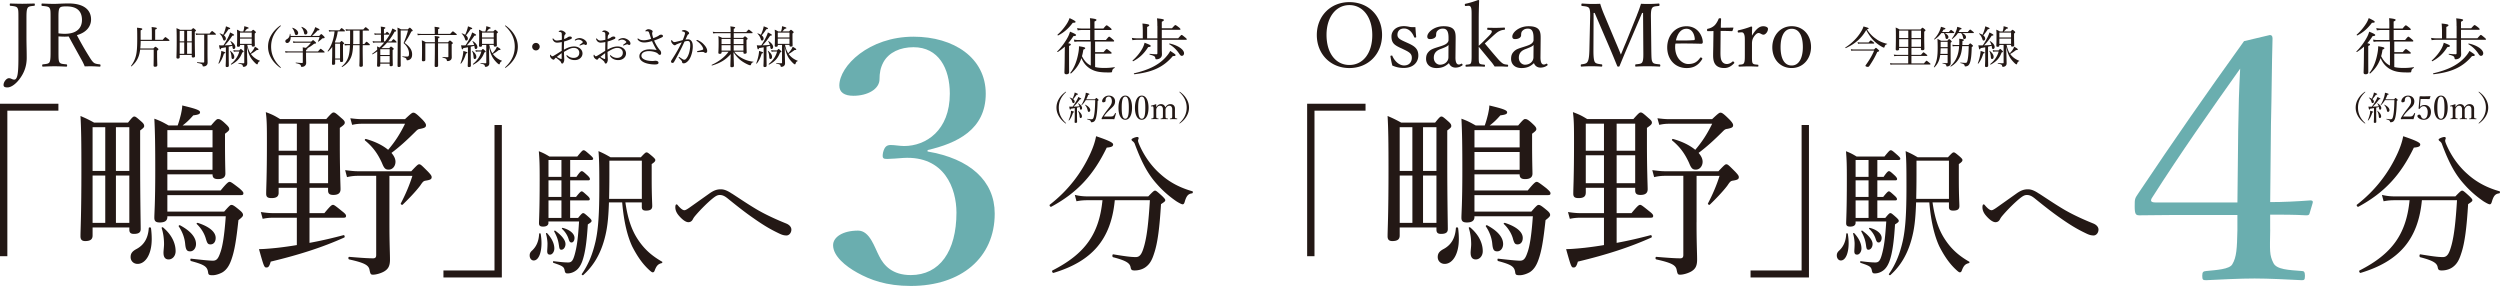 <svg xmlns="http://www.w3.org/2000/svg" id="_レイヤー_2" data-name="レイヤー_2" viewBox="0 0 986.66 112.85"><defs><style>.cls-1{fill:#231815}.cls-2{fill:#6aaeaf}</style></defs><g id="_レイアウト" data-name="レイアウト"><path d="M933.49 36.29c0 .05-.01.09-.08.14-1.88 1.77-2.79 3.74-2.79 6.04s.91 4.28 2.77 6.03c.09.08.1.12.1.16 0 .05-.03.08-.08.08-.04 0-.08-.01-.17-.07-1.12-.82-1.99-1.75-2.6-2.81-.64-1.09-.94-2.22-.94-3.39s.3-2.3.94-3.39c.61-1.07 1.5-2.02 2.64-2.83.05-.03.09-.04.13-.04s.08.03.08.08M934.5 47.44c.35-.77.64-1.7.82-2.51.08-.38.12-.77.1-1.23 1.1.3 1.22.35 1.22.49 0 .1-.09.18-.4.25-.36 1.21-.88 2.33-1.59 3.11-.05.05-.18-.04-.16-.1Zm2.41-4.78c-.47.09-.96.17-1.52.25-.1.3-.17.36-.27.36-.13 0-.22-.19-.4-1.21.29.03.4.04.6.04.25 0 .49-.01.75-.01.56-.7 1.22-1.73 1.7-2.61.26-.48.43-.9.52-1.21.97.47 1.18.58 1.18.74 0 .09-.1.17-.49.17-1.03 1.39-1.5 1.96-2.55 2.9.79-.01 1.59-.05 2.37-.12-.12-.38-.3-.74-.57-1.11-.03-.04.07-.12.1-.09.97.57 1.48 1.3 1.48 1.88 0 .36-.18.64-.44.64s-.38-.09-.43-.7c-.01-.13-.04-.25-.06-.36-.36.09-.71.18-1.08.26v2.48c0 1.44.04 2.73.04 3.12 0 .29-.2.42-.58.42-.27 0-.4-.09-.4-.34s.07-1.07.07-2.68v-2.82Zm-.03-2.58c0 .35-.2.6-.47.6s-.35-.06-.52-.61c-.17-.57-.39-.92-.97-1.48-.04-.04.03-.1.08-.09.42.14.77.3 1.04.48.27-.52.49-1.07.66-1.6.1-.35.18-.65.2-.87.96.35 1.3.51 1.3.66 0 .13-.09.21-.51.23-.66.88-.86 1.2-1.4 1.73.4.3.6.62.6.95Zm1.94 5.71c-.08-.74-.31-1.47-.64-1.99-.03-.04.07-.09.1-.06.95.66 1.47 1.51 1.47 2.16 0 .39-.2.69-.51.69-.25 0-.36-.16-.43-.79Zm6.04-6.58c.43-.51.49-.55.57-.55.09 0 .16.04.64.47.19.2.23.27.23.36 0 .08-.05.13-.36.35-.09 3.16-.25 5.07-.62 6.62-.17.69-.46 1.22-.77 1.47-.3.23-.69.32-.99.32-.21 0-.27-.03-.31-.26-.09-.42-.31-.57-1.38-.88-.09-.03-.09-.22 0-.21.91.13 1.29.17 1.59.17.62 0 .78-.31.95-.96.33-1.24.51-3.12.57-6.58h-3.73c-.43.73-.94 1.39-1.59 2.01-.05.05-.18-.04-.14-.1.61-.92 1.13-2.13 1.48-3.37.14-.55.23-1.05.27-1.48 1.24.31 1.43.43 1.43.57 0 .13-.09.21-.48.27-.23.65-.49 1.24-.79 1.77h3.43Zm-2.83 4.42c-.21-.94-.51-1.57-1.07-2.2-.04-.04.04-.13.09-.1 1.17.52 1.99 1.4 1.99 2.13 0 .38-.23.7-.57.7-.23 0-.35-.13-.44-.53M950.57 46c1.08 0 1.33-.08 1.57-.29.31-.27.49-.6.69-1.01.04-.09.08-.1.21-.07.12.04.14.08.13.16-.17.66-.43 1.59-.65 2.26-.83-.04-1.57-.04-2.41-.04s-1.59 0-2.42.04c-.12 0-.16-.03-.16-.23s.01-.22.09-.34c.74-1.21 1.21-1.9 2.28-3.28s1.68-2.08 1.68-3.26c0-1.03-.43-1.81-1.24-1.81-.6 0-.95.34-1.12.73-.09.2-.13.52-.13.94 0 .35-.46.58-.88.58-.27 0-.48-.1-.48-.47 0-.82 1.04-2.18 2.61-2.18s2.51 1.01 2.51 2.26c0 1.62-1.05 2.25-2.27 3.46-1.35 1.33-1.75 1.9-2.15 2.55h2.13ZM955.13 41.54c-.01.19-.04.42-.07.68.46-.53 1.04-.79 1.83-.79 1.52 0 2.52 1.11 2.52 2.78s-1.03 3.07-2.81 3.07c-.65 0-1.26-.18-1.68-.44-.42-.23-.86-.64-.86-1.07 0-.27.31-.53.81-.53.42 0 .57.62.73.94.17.38.49.7 1 .7 1.08 0 1.53-1.16 1.53-2.65s-.73-2.31-1.55-2.31c-.75 0-1.21.36-1.56.94-.08.13-.16.14-.36.07-.17-.08-.17-.14-.14-.26.03-.1.04-.25.05-.36l.35-4.06c0-.07.01-.1.08-.17.07-.05.09-.08.16-.08.49.01 1.22.01 1.88.01.49 0 1.25-.01 2.08-.06.08 0 .1.04.1.12l-.33.95c-.01.05-.08.09-.13.09-.53-.01-.9-.03-1.4-.03h-2.03l-.22 2.48ZM966.02 42.47c0 2.94-1 4.8-2.67 4.8s-2.69-1.78-2.69-4.72 1.03-4.82 2.69-4.82 2.67 1.86 2.67 4.75Zm-4.08.04c0 2.67.3 4.36 1.42 4.36s1.39-1.69 1.39-4.36-.29-4.38-1.39-4.38-1.42 1.73-1.42 4.38M967.16 42.01c-.13.01-.17.03-.18-.17 0-.12.03-.13.16-.17.47-.1 1.23-.34 1.81-.55.08 0 .14.05.14.12-.01.35-.03.73-.03 1.07.47-.78 1.13-1.22 1.88-1.22.69 0 1.46.34 1.7 1.29.52-.82 1.16-1.29 2.03-1.29.4 0 1.78.18 1.78 1.82 0 .47-.01 1.1-.01 1.43v.84c0 .77-.01 1.16.08 1.34.1.2.43.21.74.25.08.01.1.03.1.14 0 .1-.01.14-.1.14-.39-.01-.9-.04-1.3-.04s-.91.03-1.38.04c-.09 0-.12-.03-.12-.14s.03-.14.12-.14c.34-.04.57-.04.69-.25s.1-.6.1-1.34v-1.72c0-.36.03-.69-.14-1.07-.16-.39-.46-.66-1-.66s-.96.33-1.22.74c-.26.36-.29.6-.29 1v1.7c0 .77 0 1.14.09 1.34.12.2.4.21.77.25.08.01.09.03.09.14 0 .1-.01.14-.1.14-.43-.01-.94-.04-1.3-.04-.43 0-.94.03-1.37.04-.1 0-.12-.04-.12-.14 0-.12.03-.14.12-.14.33-.04.59-.04.69-.25s.1-.6.1-1.34v-1.72c0-.36.03-.69-.14-1.07-.18-.4-.49-.66-1.03-.66-.57 0-.92.33-1.2.74-.25.38-.27.6-.27 1v1.7c0 .77-.01 1.14.08 1.34s.4.21.73.25c.08.01.1.04.1.14 0 .12-.03.14-.1.14-.4-.01-.91-.04-1.31-.04s-.9.03-1.33.04c-.09 0-.12-.03-.12-.14 0-.1.03-.13.12-.14.34-.04.57-.04.68-.25.13-.21.1-.6.1-1.34V43.3c0-.47 0-.83-.09-1.07-.08-.22-.21-.3-.46-.27l-.3.03ZM978.43 36.25c1.14.82 2.03 1.77 2.64 2.83.64 1.09.94 2.22.94 3.39s-.3 2.3-.94 3.39c-.61 1.05-1.47 1.99-2.61 2.81-.08.05-.12.07-.16.07s-.08-.03-.08-.08.04-.1.1-.17c1.87-1.75 2.77-3.73 2.77-6.02s-.91-4.29-2.81-6.06a.2.2 0 0 1-.06-.14c0-.04.03-.06.08-.06.03 0 .06 0 .13.04M420.74 36.29c0 .05-.01.09-.08.14-1.89 1.77-2.79 3.74-2.79 6.04s.91 4.28 2.77 6.03c.09.08.1.12.1.16 0 .05-.03.08-.08.08-.04 0-.08-.01-.17-.07-1.12-.82-1.99-1.75-2.6-2.81-.64-1.09-.94-2.22-.94-3.39s.3-2.3.94-3.39c.61-1.07 1.5-2.02 2.64-2.83.05-.03.09-.04.13-.04s.08.03.08.08M421.75 47.44c.35-.77.64-1.7.82-2.51.08-.38.12-.77.1-1.23 1.1.3 1.22.35 1.22.49 0 .1-.09.18-.4.25-.36 1.21-.88 2.33-1.59 3.11-.05.05-.18-.04-.16-.1Zm2.41-4.78c-.47.09-.96.17-1.52.25-.1.3-.17.36-.27.36-.13 0-.22-.19-.4-1.21.29.03.4.04.6.04.25 0 .49-.01.75-.01.56-.7 1.22-1.73 1.7-2.61.26-.48.43-.9.52-1.21.98.47 1.18.58 1.18.74 0 .09-.1.17-.49.17-1.03 1.39-1.5 1.96-2.55 2.9.79-.01 1.59-.05 2.37-.12-.12-.38-.3-.74-.57-1.11-.03-.04.06-.12.1-.09.98.57 1.48 1.3 1.48 1.88 0 .36-.18.64-.44.64s-.38-.09-.43-.7c-.01-.13-.04-.25-.06-.36-.36.09-.71.18-1.08.26v2.48c0 1.44.04 2.73.04 3.12 0 .29-.19.42-.58.42-.27 0-.4-.09-.4-.34s.06-1.07.06-2.68v-2.82Zm-.03-2.58c0 .35-.2.6-.47.6s-.35-.06-.52-.61c-.17-.57-.39-.92-.98-1.48-.04-.04.03-.1.08-.09.42.14.77.3 1.04.48.27-.52.49-1.07.66-1.6.1-.35.18-.65.19-.87.96.35 1.3.51 1.3.66 0 .13-.09.21-.51.23-.66.88-.86 1.2-1.4 1.73.4.3.6.62.6.95Zm1.94 5.71c-.08-.74-.31-1.47-.64-1.99-.03-.04.06-.09.1-.06.95.66 1.47 1.51 1.47 2.16 0 .39-.2.69-.51.69-.25 0-.36-.16-.43-.79Zm6.05-6.58c.43-.51.49-.55.57-.55.09 0 .16.04.64.47.19.2.23.27.23.36 0 .08-.05.13-.36.35-.09 3.16-.25 5.07-.62 6.62-.17.69-.45 1.22-.77 1.47-.3.23-.69.32-.99.32-.21 0-.27-.03-.31-.26-.09-.42-.31-.57-1.38-.88-.09-.03-.09-.22 0-.21.91.13 1.29.17 1.59.17.62 0 .78-.31.95-.96.32-1.24.51-3.12.57-6.58h-3.73c-.43.73-.94 1.39-1.59 2.01-.05.05-.18-.04-.14-.1.61-.92 1.13-2.13 1.48-3.37.14-.55.23-1.05.27-1.48 1.23.31 1.43.43 1.43.57 0 .13-.09.21-.48.27-.23.65-.49 1.24-.79 1.77h3.43Zm-2.84 4.42c-.21-.94-.51-1.57-1.07-2.2-.04-.04.04-.13.09-.1 1.17.52 1.99 1.4 1.99 2.13 0 .38-.23.7-.57.7-.23 0-.35-.13-.44-.53M437.82 46c1.08 0 1.33-.08 1.57-.29.31-.27.49-.6.69-1.01.04-.09.08-.1.21-.07.12.04.14.08.13.16-.17.66-.43 1.59-.65 2.26-.83-.04-1.57-.04-2.41-.04s-1.59 0-2.42.04c-.12 0-.16-.03-.16-.23s.01-.22.09-.34c.74-1.21 1.21-1.9 2.27-3.28s1.68-2.08 1.68-3.26c0-1.03-.43-1.81-1.24-1.81-.6 0-.95.34-1.12.73-.09.2-.13.52-.13.94 0 .35-.46.58-.88.58-.27 0-.48-.1-.48-.47 0-.82 1.04-2.18 2.61-2.18s2.51 1.01 2.51 2.26c0 1.62-1.05 2.25-2.27 3.46-1.35 1.33-1.76 1.9-2.15 2.55h2.13ZM446.78 42.47c0 2.94-1 4.8-2.67 4.8s-2.69-1.78-2.69-4.72 1.03-4.82 2.69-4.82 2.67 1.86 2.67 4.75Zm-4.08.04c0 2.67.3 4.36 1.42 4.36s1.39-1.69 1.39-4.36-.29-4.38-1.39-4.38-1.42 1.73-1.42 4.38M453.28 42.47c0 2.94-1 4.8-2.67 4.8s-2.69-1.78-2.69-4.72 1.03-4.82 2.69-4.82 2.67 1.86 2.67 4.75Zm-4.08.04c0 2.67.3 4.36 1.42 4.36s1.39-1.69 1.39-4.36-.29-4.38-1.39-4.38-1.42 1.73-1.42 4.38M454.41 42.01c-.13.01-.17.03-.18-.17 0-.12.03-.13.16-.17.47-.1 1.23-.34 1.81-.55.08 0 .14.05.14.12-.01.35-.03.73-.03 1.07.47-.78 1.13-1.22 1.89-1.22.69 0 1.46.34 1.7 1.29.52-.82 1.16-1.29 2.03-1.29.4 0 1.78.18 1.78 1.82 0 .47-.01 1.1-.01 1.43v.84c0 .77-.01 1.16.08 1.34.1.2.43.21.74.25.08.01.1.03.1.14 0 .1-.01.14-.1.14-.39-.01-.9-.04-1.3-.04s-.91.03-1.38.04c-.09 0-.12-.03-.12-.14s.03-.14.12-.14c.34-.04.57-.04.69-.25s.1-.6.1-1.34v-1.72c0-.36.03-.69-.14-1.07-.16-.39-.46-.66-1-.66s-.96.33-1.22.74c-.26.36-.29.6-.29 1v1.7c0 .77 0 1.14.09 1.34.12.2.4.21.77.25.08.01.09.03.09.14 0 .1-.01.14-.1.14-.43-.01-.94-.04-1.3-.04-.43 0-.94.03-1.36.04-.1 0-.12-.04-.12-.14 0-.12.03-.14.12-.14.32-.04.58-.04.69-.25s.1-.6.1-1.34v-1.72c0-.36.03-.69-.14-1.07-.18-.4-.49-.66-1.03-.66-.57 0-.92.33-1.2.74-.25.38-.27.6-.27 1v1.7c0 .77-.01 1.14.08 1.34s.4.21.73.25c.08.01.1.04.1.14 0 .12-.03.14-.1.14-.4-.01-.91-.04-1.31-.04s-.9.03-1.33.04c-.09 0-.12-.03-.12-.14 0-.1.03-.13.12-.14.34-.04.57-.04.68-.25.13-.21.1-.6.1-1.34V43.3c0-.47 0-.83-.09-1.07-.08-.22-.21-.3-.46-.27l-.3.03ZM465.68 36.25c1.14.82 2.03 1.77 2.64 2.83.64 1.09.94 2.22.94 3.39s-.3 2.3-.94 3.39c-.61 1.05-1.47 1.99-2.61 2.81-.08.05-.12.07-.16.07s-.08-.03-.08-.08.04-.1.1-.17c1.87-1.75 2.77-3.73 2.77-6.02s-.91-4.29-2.81-6.06a.2.2 0 0 1-.06-.14c0-.04.03-.06.08-.06.03 0 .06 0 .13.04" class="cls-1"/><path d="M366.08 59.79c16.64 2.81 26.5 11.52 26.5 24.52 0 17.42-13.25 28.54-33.13 28.54-9.71 0-16.03-2.41-21.11-5.23-4.62-2.55-9.55-6.57-9.55-10.85 0-3.22 3.85-5.76 9.86-5.76 4.62 0 6.47 6.57 8.32 10.05 1.85 3.75 5.24 7.5 12.48 7.5 11.4 0 18.03-9.38 18.03-24.66 0-9.38-4.62-22.51-20.96-21.57-1.85.13-4.93.4-6.32.4-1.54 0-2.16-.13-1.69-2.55.62-2.41 1.54-2.95 3.08-2.95s3.54.4 5.24.4c8.63 0 18.03-6.16 18.03-20.64 0-10.05-4.47-18.36-14.33-18.36-5.24 0-9.71 2.01-11.87 5.9-1.23 2.28-1.54 4.42-1.54 6.7 0 3.89-4.62 6.57-10.32 6.57-3.54 0-5.55-1.34-5.55-4.02 0-7.77 11.71-19.3 29.28-19.3 15.87 0 28.51 8.31 28.51 22.51s-11.4 19.56-22.96 22.24v.54Z" class="cls-2"/><path d="M414.35 80.76c7.26-5.64 12.54-12.6 16.02-20.28 1.08-2.4 1.8-4.5 2.22-6.72 5.34 1.8 6.72 2.58 6.72 3.24 0 .72-.48 1.08-2.52 1.26-5.22 10.8-11.58 17.76-21.9 23.34-.36.18-.9-.6-.54-.84m25.62-1.74c-1.44 15.3-8.82 24.06-24.18 28.68-.42.12-.78-.78-.42-.96 12.84-6.54 18.42-14.34 19.74-27.72h-5.4c-1.8 0-3.12.06-4.86.42l-.66-2.52c2.04.48 3.54.6 5.34.6h23.64c1.98-2.04 2.28-2.28 2.7-2.28.36 0 .72.24 2.82 2.16.96.96 1.2 1.26 1.2 1.62 0 .42-.24.6-1.68 1.56-.54 8.82-1.26 15.24-2.76 19.56-.72 2.28-1.56 3.9-3 5.04-1.2 1.02-2.94 1.56-4.62 1.56-1.08 0-1.44-.18-1.62-1.26-.3-1.56-1.56-2.58-6.9-3.96-.42-.12-.36-1.2.06-1.14 4.38.72 6.84 1.08 8.88 1.08 1.74 0 2.52-1.38 3.48-4.98.96-3.72 1.56-8.76 2.1-17.46zm24.3.42c-3.06-2.1-5.64-4.44-7.62-6.72-3.48-3.84-5.94-8.28-8.76-15.84-.12-.42-.42-.78-.78-1.08q-.54-.36-.54-.72c0-.42 1.68-1.02 2.28-1.02.3 0 .54.18.54.48 0 .18-.24.66-.24.96s.12.66.3 1.14c2.1 5.1 5.28 9.24 8.52 12.06 3.84 3.48 8.16 5.52 12.6 6.78.36.12.24.78-.12.84-1.5.18-2.16.96-2.82 3.12-.24.9-.48 1.2-.9 1.2-.36 0-1.32-.48-2.46-1.2M23.05 43.68H2.9v57.42H0V40.93h23.05zM36.54 92.97c0 1.52-.94 2.17-2.9 2.17-1.3 0-1.88-.58-1.88-1.88 0-2.97.36-7.76.36-26.39 0-10.66-.07-16.02-.36-21.1 2.17.94 3.12 1.38 5.36 2.61h13.41c1.67-2.1 2.03-2.39 2.46-2.39.51 0 .87.29 2.68 1.88 1.02.87 1.23 1.31 1.23 1.88 0 .44-.22.73-1.59 1.74v10.44c0 17.4.22 25.95.22 28.49 0 1.31-.8 1.89-2.68 1.89-1.3 0-1.81-.51-1.81-1.67v-.87h-14.5v3.19Zm0-42.77v17.25h5V50.2zm5 37.77v-18.7h-5v18.7zm9.5-37.77h-5.29v17.25h5.29zm0 19.07h-5.29v18.7h5.29zm.51 32.19c0-1.45.65-2.32 2.46-3.26 2.83-1.59 4.42-4.13 4.71-8.19 0-.36.8-.36.87 0 .22 1.6.29 3.12.29 4.35 0 6.09-2.54 9.79-5.58 9.79-1.6 0-2.75-1.16-2.75-2.68Zm36.89-17.91c2.1-2.39 2.46-2.68 2.9-2.68.51 0 1.02.22 3.26 2.1 1.16.94 1.31 1.45 1.31 1.88s-.29.87-1.81 2.03c-.87 8.12-1.59 12.32-2.83 15.73-.8 2.25-1.81 3.77-3.33 4.78-1.09.65-2.75 1.23-3.99 1.23-1.38 0-1.67-.15-1.81-1.02-.29-2.32-1.31-3.12-6.74-4.57-.36-.07-.36-1.02 0-.94 4.64.51 6.52.72 8.55.8 1.52 0 2.17-.8 2.97-3.12.94-2.46 1.67-7.1 2.18-14.43H66.05v.29c0 1.52-1.09 2.17-2.97 2.17-1.59 0-2.17-.51-2.17-1.88 0-1.96.36-5.44.36-18.56 0-9.57-.07-15.01-.36-20.52 2.39.87 3.33 1.38 5.65 2.68h3.55c.58-1.59.94-2.97 1.3-4.42.29-1.38.51-2.46.51-3.48 5.44 1.3 7.03 1.88 7.03 2.68 0 .65-.44.94-2.68 1.23-1.52 1.74-2.75 2.9-4.21 3.99H83.3c1.96-2.32 2.32-2.54 2.75-2.54.51 0 1.09.07 3.12 2.03 1.09 1.01 1.3 1.45 1.3 1.96 0 .44-.29.8-1.67 1.81v3.77c0 7.39.15 10.87.15 11.96 0 1.45-.94 2.17-2.9 2.17-1.59 0-2.17-.58-2.17-1.88H66.05v6.38h21.02c2.54-3.12 3.12-3.41 3.55-3.41s.94.29 3.84 2.54c1.23 1.09 1.6 1.52 1.6 1.96 0 .51-.22.73-.94.73H66.05v6.52h22.4ZM64.52 99.86c0-.94.22-2.54.22-3.48 0-2.17-.29-4.35-.94-6.38-.07-.29.36-.43.58-.22 3.84 3.26 4.93 6.74 4.93 9.35 0 1.96-1.31 3.26-2.75 3.26-1.31 0-2.03-.87-2.03-2.54Zm19.36-48.5H66.05v6.81h17.83zM66.04 67.02h17.83v-7.03H66.04zm7.04 29.22c-.22-2.46-1.16-4.86-2.54-6.89-.15-.22.22-.58.51-.44 4.2 2.25 6.31 4.78 6.31 7.39 0 1.67-1.02 2.9-2.32 2.9s-1.74-.65-1.96-2.97Zm8.12-2.18c-.65-2.17-1.96-4.13-3.55-5.65-.22-.22.15-.51.44-.44 4.49 1.45 7.03 3.55 7.03 5.94 0 1.52-.8 2.54-2.03 2.54-1.02 0-1.31-.36-1.89-2.39M109.98 76.01c0 1.59-.94 2.17-2.83 2.17-1.6 0-2.1-.51-2.1-1.74 0-2.39.29-6.6.29-19.94 0-6.09 0-8.99-.44-12.25 2.54.94 3.41 1.38 5.65 2.75h18.2c2.1-2.39 2.46-2.61 2.9-2.61.51 0 .87.22 3.04 2.17 1.16.94 1.38 1.38 1.38 1.81 0 .58-.29.94-1.96 2.1v6.09c0 10.95.29 16.53.29 18.12s-1.02 2.25-2.83 2.25c-1.52 0-2.1-.51-2.1-1.81v-1.01h-7.32v10h5.87c2.39-2.9 2.9-3.26 3.41-3.26.43 0 .94.36 3.62 2.54 1.23.94 1.52 1.38 1.52 1.81 0 .51-.22.72-.94.72h-13.48v9.93c4.78-.87 9.35-1.96 13.41-3.04.44-.15.65.8.29.94-8.55 3.84-17.76 6.81-29 9.5-.51 1.74-.87 2.32-1.67 2.32-.87 0-1.02-.22-2.97-7.25 1.74 0 4.42-.22 7.18-.51 2.54-.29 5.15-.65 7.76-1.09v-10.8h-8.84c-1.67 0-2.9.07-4.64.44l-.73-2.68c1.96.29 3.33.44 5.22.44h8.99v-10h-7.18V76Zm0-27.19v10.66h7.18V48.82zm7.17 23.49V61.29h-7.18v11.02zm12.33-23.49h-7.32v10.66h7.32zm0 12.47h-7.32v11.02h7.32zm24.21 26.39c0 8.84.22 12.11.22 14.79 0 2.46-.65 3.7-2.39 4.71-1.16.65-3.04 1.23-4.35 1.23-.87 0-1.01-.36-1.3-1.74-.29-1.96-1.81-2.9-8.05-4.28-.44-.07-.44-1.02 0-1.02 4.35.36 7.25.58 9.42.58.87 0 1.23-.36 1.23-1.31V69.39h-6.74c-1.74 0-2.83.07-4.78.51l-.73-2.75c2.39.29 3.55.44 5.36.44h20.73c2.32-2.46 2.68-2.75 3.12-2.75.58 0 .94.36 3.48 2.9 1.16 1.23 1.45 1.67 1.45 2.17 0 .8-.51 1.09-2.32 1.38-.94.14-1.16.43-2.25 2.03-1.88 2.46-4.71 5.36-6.89 7.47-.29.22-.87-.22-.72-.51 1.88-3.55 3.55-7.54 4.57-10.87h-9.06zm6.16-40.67c2.46-2.32 2.83-2.54 3.26-2.54.58 0 1.09.22 3.7 2.83.94 1.02 1.31 1.6 1.31 2.1 0 .8-.44 1.09-2.25 1.45-.65.07-1.01.22-1.67.87-3.7 3.7-6.6 6.31-9.71 8.63 1.01 1.16 1.59 2.32 1.59 3.48 0 1.74-1.16 3.12-2.68 3.12-1.31 0-1.81-.51-2.68-2.68-1.59-3.48-3.41-6.16-6.67-8.84-.22-.22.07-.65.36-.58 3.7 1.02 6.67 2.54 8.77 4.28 2.9-3.41 4.78-6.45 6.67-10.29h-16.53c-1.74 0-2.68.07-4.35.44l-.72-2.61c1.74.22 3.04.36 5 .36h16.6ZM175.01 106.75h20.15V49.33h2.9v60.17h-23.05zM209.04 100.82c0-.71.22-1.27.94-1.92 1.65-1.54 2.64-3.57 2.8-6.65 0-.22.55-.22.6 0 .22 1.32.33 2.53.33 3.68 0 4.01-1.21 6.87-3.08 6.87-.93 0-1.59-.88-1.59-1.98m7.42-12.93c0 .99-.71 1.54-2.15 1.54-1.15 0-1.59-.39-1.59-1.32 0-1.32.27-4.84.27-17.27 0-5.94-.05-7.48-.33-11.16 1.81.72 2.53 1.1 4.18 2.09h11c1.87-2.31 2.14-2.47 2.47-2.47.44 0 .71.17 2.8 2.03.71.66.99.99.99 1.32s-.27.5-.82.5h-8.25v6.65h2.47c1.38-2.03 1.81-2.25 2.09-2.25.38 0 .71.22 2.42 1.81.55.55.82.99.82 1.27 0 .33-.17.55-.71.55h-7.09v6.54h2.31c1.54-1.92 1.92-2.2 2.25-2.2s.66.27 2.36 1.81c.55.5.82.94.82 1.21 0 .38-.17.55-.71.55h-7.04v6.93h3.13c1.38-1.71 1.7-1.92 2.03-1.92s.66.22 2.31 1.7c.77.71.99 1.04.99 1.38s-.22.6-1.48 1.38c-.44 7.15-1.1 11.6-2.25 14.68-.55 1.43-1.26 2.58-2.2 3.35-1.1.88-2.36 1.32-3.57 1.32-.66 0-.93-.22-1.1-1.04-.27-1.54-.66-1.87-4.45-3.13-.27-.11-.22-.71.06-.66 3.08.39 4.51.5 5.77.5s1.87-.6 2.58-3.19c.94-3.41 1.32-6.93 1.7-12.98h-12.1v.5Zm-.49 10.89c.06-.83.11-1.81.11-2.8-.05-1.1-.22-2.42-.6-3.74-.06-.22.27-.38.44-.22 1.92 2.09 2.86 4.18 2.86 6.05 0 1.26-.77 2.42-1.7 2.42-.66 0-1.21-.22-1.1-1.7Zm5.61-28.98v-6.65h-5.11v6.65zm0 7.92v-6.54h-5.11v6.54zm0 8.3v-6.93h-5.11v6.93zm-.99 10.84c-.28-2.09-.77-3.46-1.87-5.5-.11-.22.22-.44.39-.33 2.58 1.87 4.07 3.74 4.07 5.28 0 1.26-.77 2.25-1.59 2.25-.66 0-.82-.33-.99-1.7Zm3.85-2.42a9.1 9.1 0 0 0-2.64-4.12c-.16-.17.06-.44.27-.39 2.8.71 4.67 2.31 4.67 3.96 0 1.04-.5 1.81-1.16 1.81-.6 0-.82-.33-1.15-1.27Zm22.38-14.57c.99 6.87 2.64 11.33 5.22 15.07 2.58 3.79 5.55 6.21 9.29 8.36.17.11.05.5-.17.55-1.43.33-2.09 1.04-2.8 2.97-.22.55-.44.66-.82.66-.22 0-.6-.27-1.21-.82-2.91-2.64-4.95-5.77-6.82-9.4-1.76-3.79-3.24-9.13-3.96-17.38h-5.22c-.22 7.09-.77 10.83-1.76 14.46-1.59 5.88-4.29 10.56-8.41 14.24-.22.17-.71-.22-.55-.44 2.8-4.01 4.34-8.14 5.44-12.92 1.1-4.95 1.48-11.11 1.48-21.39 0-8.3-.06-10.89-.33-14.19 1.98.88 2.86 1.32 4.73 2.42h11.99c1.65-1.76 1.92-1.92 2.25-1.92.38 0 .66.17 2.47 1.71.77.71.99.99.99 1.32 0 .44-.27.82-1.43 1.59v5.5c0 7.15.22 10.01.22 11.05 0 1.32-.77 1.81-2.47 1.81-1.15 0-1.65-.39-1.65-1.43v-1.81h-6.49Zm6.49-16.45H240.5v5.72c0 3.63-.06 6.71-.11 9.35h12.92zM288.89 76.41c3.32 2.15 6.76 4.5 10.19 6.49 3.54 2.04 7.72 3.91 11.21 5.31 1.18.48 2.04 1.34 2.04 2.41 0 1.23-.86 2.31-1.93 2.31-1.29 0-2.2-.43-3.49-1.07-3.22-1.55-6.01-3.27-9.44-5.68-3.27-2.25-6.6-4.88-9.97-7.61-1.29-1.07-2.2-1.61-3.43-1.61-.97 0-1.66.43-3.06 1.56-1.66 1.39-4.02 3.65-6.27 6.22-.64.75-.96 1.13-1.34 1.88-.38.7-.97 1.07-1.72 1.07-1.23 0-2.73-1.39-3.7-2.52-.8-.91-1.45-2.04-1.45-3.38 0-.7.16-1.13.48-1.13.27 0 .43.27.7.59.91 1.02 1.72 1.72 2.41 1.72.32 0 .8-.21 1.82-.91 2.79-1.98 5.68-4.02 7.94-5.63 1.88-1.34 3.11-1.72 4.61-1.72 1.34 0 2.63.54 4.4 1.72ZM7.27 7.57c0-3.26 0-3.68-.38-4.41-.38-.66-1.46-.73-2.75-.87-.21-.03-.28-.07-.28-.45 0-.42.07-.45.28-.45 1.46.04 3.27.1 4.66.1s3.27-.07 4.66-.1c.21 0 .28.04.28.45 0 .38-.07.42-.28.45-1.25.14-2.19.17-2.57.87-.45.76-.45 2.29-.45 4.41v6.95c0 3.44.1 4.83.1 8.34s-1.22 6.11-2.61 8.03c-1.46 2.05-3.4 3.61-5 3.61-1.08 0-1.53-.28-1.53-.97 0-1.22 1.15-2.67 2.12-2.67.87 0 1.22.56 2.12.56.49 0 .87-.42 1.11-1.25.35-1.08.52-3.2.52-7.71zM23.08 19.94c0 3.44.03 3.93.38 4.62.42.69 1.39.69 2.68.83.28.03.35.1.35.49 0 .31-.07.42-.35.42-1.49-.07-3.2-.14-4.62-.14s-3.16.07-4.52.14c-.28 0-.35-.1-.35-.42 0-.38.07-.45.35-.49 1.18-.14 2.15-.17 2.54-.83.42-.76.42-2.33.42-4.62V7.61c0-3.3 0-3.68-.38-4.41-.38-.69-1.6-.73-2.92-.87-.21-.04-.28-.07-.28-.42 0-.45.07-.52.28-.52 1.49.07 3.3.14 4.69.14 1.25 0 3.44-.17 5.7-.17 6.36 0 8.89 2.78 8.89 6.32 0 2.57-1.67 5.11-5.59 6.18 1.39 2.67 2.99 5.52 4.83 8.44.76 1.25 1.39 2.19 2.08 2.61.59.31 1.22.38 2.12.49.21.03.28.1.28.45 0 .38-.1.45-.31.45-1.29-.07-2.29-.14-3.3-.14-.9 0-1.56 0-2.61.04-.35-.87-.8-1.81-1.29-2.67-1.7-3.06-3.37-6.08-5.04-9.14-.42.03-1.04.07-1.53.07-.87 0-1.67-.04-2.5-.1v5.59Zm0-6.77c.76.1 1.63.17 2.5.17 4.93 0 6.77-2.47 6.77-5.46 0-3.4-1.88-5.35-6.05-5.35-1.15 0-2.33-.03-2.78.66-.49.7-.45 2.5-.45 4.41v5.56ZM55.52 16.12c0 1.01-.05 2.01-.16 3h5.19c.59-.61.68-.66.78-.66.14 0 .24.05.83.52.28.23.36.36.36.47 0 .14-.07.26-.52.54v1.41c0 2.61.09 3.89.09 4.29 0 .43-.26.66-.89.66-.42 0-.59-.17-.59-.5 0-.29.05-1.82.05-4.06v-2.22h-5.35c-.12.94-.28 1.72-.52 2.43-.52 1.56-1.39 2.88-2.87 4.17-.09.09-.28-.07-.21-.17.99-1.34 1.56-2.54 1.93-3.99.45-1.7.52-4.1.52-6.84s-.02-3.37-.1-4.24c1.77.19 2.1.26 2.1.54 0 .21-.16.31-.66.5v3.73h4.43v-2.76c0-.99-.03-1.65-.1-2.27 1.84.19 2.07.28 2.07.52 0 .16-.16.3-.66.47v4.05h2.99c.82-.99.94-1.06 1.04-1.06.12 0 .26.07 1.11.75.42.33.49.49.49.59s-.05.16-.23.16H55.51ZM75.52 11.75c.56-.56.64-.62.75-.62.12 0 .23.05.75.5.24.21.31.31.31.42 0 .12-.07.26-.45.49v2.57c0 4.29.09 6.41.09 7.03 0 .37-.26.56-.75.56-.36 0-.54-.14-.54-.45v-.57h-4.76v.87c0 .4-.23.57-.71.57-.42 0-.57-.14-.57-.47 0-.71.1-2.05.1-6.46 0-2.55-.02-3.82-.09-5.07.57.23.83.33 1.44.64h4.43Zm-2.81 4.55v-4.12h-1.79v4.12zm0 4.93v-4.5h-1.79v4.5zm1.13-9.05v4.12h1.84v-4.12zm1.84 9.05v-4.5h-1.84v4.5zm7.02-7.97c.78-.92.9-1.01 1.01-1.01.12 0 .24.09 1.06.75.36.31.45.43.45.54s-.07.16-.24.16h-3.09v6.55c0 2.88.05 3.82.05 4.48 0 .52-.19.85-.47 1.09-.24.24-.69.4-1.2.4-.21 0-.28-.05-.31-.33-.09-.54-.42-.76-2.12-1.06-.12-.03-.1-.28.02-.28 1.08.09 1.81.14 2.38.14.28 0 .35-.09.35-.35V13.7h-1.98c-.5 0-.75.02-1.23.1l-.17-.66c.57.1.89.12 1.41.12h4.1ZM86.21 24.98c.35-.82.68-2 .89-3 .14-.71.23-1.41.23-1.88 1.37.42 1.6.5 1.6.71 0 .12-.14.23-.54.31-.5 1.63-1.01 2.78-1.94 3.96-.07.09-.26 0-.23-.1Zm2.93-6.32c-.49.1-1.08.19-1.82.33-.12.38-.23.49-.36.49-.19 0-.28-.26-.52-1.62.36.04.54.05.8.05.35 0 .68 0 .96-.02.68-.99 1.44-2.29 1.98-3.46.3-.62.52-1.21.62-1.63 1.22.59 1.58.82 1.58 1.01 0 .16-.17.28-.66.26-1.06 1.56-1.75 2.54-3.04 3.82.95-.02 1.93-.07 2.9-.17a5.6 5.6 0 0 0-.66-1.41c-.03-.05.09-.12.14-.09 1.15.68 1.81 1.58 1.81 2.33 0 .43-.26.8-.61.8-.29 0-.45-.21-.52-.89-.02-.14-.04-.28-.07-.4-.47.14-.94.26-1.41.37v3.33c0 1.89.05 3.61.05 4.13 0 .38-.24.57-.71.57-.4 0-.54-.14-.54-.47s.09-1.42.09-3.56v-3.79Zm-.01-3.42c0 .43-.26.76-.59.76-.31 0-.38-.07-.59-.75-.28-.76-.57-1.32-1.25-1.95-.05-.05.04-.16.1-.14.5.17.92.37 1.27.57.28-.64.54-1.27.75-1.93.17-.54.3-1.04.35-1.42 1.34.5 1.68.66 1.68.85 0 .17-.14.28-.66.3-.76 1.16-1.15 1.68-1.81 2.43.5.38.75.82.75 1.27Zm2.22 7.15c-.05-.85-.24-1.63-.59-2.26-.03-.05.09-.1.14-.07 1.01.76 1.56 1.62 1.56 2.33 0 .57-.24.89-.62.89-.35 0-.45-.26-.49-.89m3.09-2.5c.42-.49.5-.56.61-.56.12 0 .21.07.73.56.29.28.36.38.36.49 0 .12-.12.21-.52.33-.83 2.26-2.05 3.58-4.32 4.79-.1.05-.24-.19-.16-.26 1.67-1.34 2.8-2.99 3.3-4.91h-1.11c-.35 0-.62.04-1.04.12l-.19-.68c.5.1.82.12 1.2.12h1.15Zm3.06.94c.03 2.19.09 3.61.09 4.18 0 .52-.21.83-.5 1.06-.23.17-.59.31-.92.31-.23 0-.3-.09-.36-.38-.07-.49-.35-.63-1.65-.9-.1-.02-.09-.24.02-.23.97.09 1.55.1 1.93.1.21 0 .29-.07.29-.29v-6.95h-1.67v.23c0 .36-.24.5-.71.5-.31 0-.49-.1-.49-.42 0-.43.07-1.08.07-3.58 0-1.29 0-1.93-.09-2.76.56.23.83.36 1.39.71h1.13c.1-.35.19-.7.26-1.01.07-.36.1-.73.1-1.06 1.39.36 1.74.52 1.74.71 0 .16-.16.26-.66.31-.31.4-.61.71-.96 1.04h2.66c.56-.57.64-.64.75-.64.12 0 .21.07.75.52.26.24.31.35.31.45 0 .14-.03.19-.45.49v1.16c0 2.1.05 3.18.05 3.49 0 .36-.23.52-.69.52-.4 0-.54-.12-.54-.45v-.23h-1.77c.26 1.16.59 2.31 1.25 3.32.4-.4.76-.83 1.11-1.32.31-.45.52-.9.66-1.3 1.2.71 1.42.92 1.42 1.09 0 .19-.16.26-.68.24-1.01.75-1.51 1.13-2.34 1.55.14.19.28.36.43.54.9 1.02 1.96 1.7 3.14 2.14.07.02.03.14-.04.17-.42.17-.59.38-.78.94-.09.28-.16.31-.28.31-.09 0-.23-.07-.5-.28-.78-.69-1.58-1.63-2.08-2.48-.64-1.13-1.02-2.17-1.42-4.24l.03 2.41Zm1.84-7.97h-4.62v1.93h4.62zm-4.62 4.45h4.62v-2.08h-4.62zM110.83 10.15c0 .07-.02.12-.1.19-2.52 2.36-3.73 5-3.73 8.07s1.22 5.71 3.7 8.06c.12.1.14.16.14.21 0 .07-.03.1-.1.1-.05 0-.1-.02-.23-.09-1.49-1.09-2.66-2.34-3.47-3.75-.85-1.46-1.25-2.97-1.25-4.53s.4-3.07 1.25-4.53c.82-1.42 2-2.69 3.52-3.79.07-.04.12-.05.17-.05s.1.03.1.1ZM122.78 16.46c.59-.54.68-.61.78-.61.12 0 .21.07.85.63.26.26.33.36.33.47 0 .19-.17.26-.76.31-1.02.82-1.75 1.29-2.73 1.81.09.04.1.1.1.17 0 .16-.1.26-.56.45v.62h4.72c.82-.96.94-1.06 1.04-1.06.12 0 .24.1 1.09.78.4.33.47.43.47.54s-.05.17-.23.17h-7.1v1.39c.02 1.75.05 2.19.05 2.74 0 .52-.21.83-.49 1.09s-.69.43-1.23.43c-.24 0-.29-.05-.35-.37-.07-.5-.45-.76-2-1.09-.1-.02-.09-.24.02-.23 1.16.1 1.89.16 2.41.16.23 0 .31-.09.31-.3v-3.84h-5.66c-.38 0-.69.02-1.15.1l-.17-.66c.5.09.83.12 1.29.12h5.7c0-.89 0-1.08-.05-1.6.59.09.99.16 1.27.21.89-.73 1.42-1.3 2-2.03h-5.76c-.45 0-.75.02-1.18.12l-.19-.68c.52.09.82.12 1.34.12h5.83Zm-8.05-1.85c0 1.46-.63 2.36-1.41 2.36a.7.7 0 0 1-.71-.71c0-.29.14-.52.54-.75.83-.47 1.13-1.02 1.25-2.12 0-.07.17-.07.19 0 .05.28.09.54.1.78h7.94c.45-.64.87-1.35 1.22-2.05.24-.5.43-.99.56-1.42 1.37.61 1.68.83 1.68 1.01 0 .19-.16.29-.75.29-.64.78-1.44 1.53-2.21 2.17H126c.59-.64.68-.71.8-.71s.23.07.92.75c.33.33.4.45.4.56 0 .26-.12.33-.68.35-.21.02-.26.05-.38.17-.35.38-.85.78-1.42 1.15-.07.05-.19-.05-.16-.12.28-.54.49-1.04.64-1.7h-11.39Zm1.56-1.61c-.21-.75-.52-1.42-.94-1.89-.05-.05.03-.17.1-.16 1.42.49 2.22 1.29 2.22 2.1 0 .43-.29.78-.71.78-.36 0-.52-.17-.68-.83Zm3.66-.21c-.16-.75-.52-1.49-.99-2.03-.05-.07.03-.19.12-.16 1.42.54 2.24 1.37 2.24 2.21 0 .47-.31.8-.75.8-.38 0-.5-.14-.62-.82M132.27 25.03c0 .38-.24.56-.73.56-.42 0-.52-.1-.52-.49 0-.73.09-2.03.09-4.46 0-.76.02-1.49.03-2.14-.47.68-1.01 1.29-1.62 1.82-.09.09-.26-.09-.19-.19 1.48-2.03 2.38-4.6 2.71-7.73h-1.11c-.35 0-.59.03-1.02.1l-.17-.66c.5.1.8.12 1.22.12h3.02c.61-.78.75-.87.85-.87s.23.09.92.64c.29.26.38.38.38.49 0 .12-.05.17-.23.17h-2.6c-.21 1.48-.56 2.92-1.15 4.27l.19.12h1.79c.49-.52.57-.59.68-.59.12 0 .21.07.66.49.26.21.33.33.33.43 0 .12-.05.19-.43.43v1.61c0 2.87.05 4.32.05 4.76 0 .38-.21.57-.68.57-.36 0-.54-.14-.54-.47v-.52h-1.93V25Zm1.93-7.79h-1.93v5.85h1.93zm8.94 1.47c0 3.54.07 6.22.07 7.05 0 .42-.26.61-.82.61-.4 0-.56-.16-.56-.54 0-.33.09-1.46.09-4.46v-3.53h-2.57c-.09 2.17-.33 3.72-.89 4.93-.68 1.56-1.81 2.74-3.4 3.66-.1.05-.28-.1-.19-.19 1.35-1.16 2.1-2.26 2.6-3.75.38-1.16.57-2.62.64-4.65h-.64c-.49 0-.83.04-1.37.1l-.17-.66c.61.1 1.01.12 1.53.12h.68q.03-1.14.03-2.52v-2.81h-.29c-.43 0-.8.04-1.34.1l-.17-.66c.61.09 1.01.12 1.53.12h5.49c.69-.82.82-.9.94-.9s.24.09.94.69c.31.26.4.38.4.49s-.07.16-.24.16h-2.27v5.33h.61c.68-.85.8-.92.9-.92.12 0 .23.07.92.68.3.26.38.4.38.52 0 .1-.07.16-.24.16h-2.57v.87Zm-3.73-6.63v2.88c0 .9 0 1.7-.03 2.45h2.55v-5.33zM148.89 20.29c-.59.42-1.22.8-1.84 1.15-.1.05-.24-.17-.14-.24.68-.49 1.34-1.02 1.96-1.58-.02-.45-.02-.87-.05-1.3.42.17.68.3.97.45.66-.62 1.27-1.29 1.84-1.98h-3.25c-.4 0-.73.03-1.15.1l-.17-.68c.47.1.85.14 1.3.14h2v-2.67h-1.46c-.33 0-.59.02-1.01.1l-.19-.66c.47.09.78.12 1.2.12h1.46v-.8c0-.83-.02-1.35-.09-1.94 1.63.19 1.82.33 1.82.5 0 .14-.12.26-.56.45v1.79h.56c.43-.59.56-.68.66-.68s.21.09.69.52c.19.17.28.31.28.42 0 .12-.07.17-.23.17h-1.96v2.67h.43c.82-1.02 1.53-2.1 2.1-3.21.33-.64.59-1.29.8-1.89 1.06.49 1.49.73 1.49.92 0 .21-.14.31-.61.33-.75 1.41-1.6 2.69-2.57 3.85h1.28c.62-.78.76-.87.87-.87s.23.09.85.66c.26.26.35.38.35.49s-.05.16-.23.16h-3.49c-.69.78-1.44 1.53-2.24 2.21h3.07c.47-.54.57-.61.68-.61s.21.07.75.49c.26.21.33.31.33.42 0 .14-.07.21-.43.45v1.48c0 2.62.07 3.98.07 4.38s-.26.54-.76.54c-.4 0-.5-.19-.5-.47v-.54h-3.7v.64c0 .4-.24.57-.76.57-.38 0-.5-.17-.5-.5 0-.38.07-1.16.07-3.59V20.3Zm4.9-.87h-3.7v2.28h3.7zm-3.7 5.27h3.7v-2.55h-3.7zm8.04-2.57c0 2.57.03 3.39.03 3.73 0 .43-.26.59-.76.59-.38 0-.5-.17-.5-.49 0-1.63.05-4.76.05-9.57 0-3.61-.02-4.71-.09-5.49.61.26.87.38 1.42.69h2.69c.52-.57.62-.64.73-.64.16 0 .26.07.82.62.29.31.35.42.35.52 0 .14-.09.24-.52.35-.96 1.88-1.44 2.76-2.67 4.5 1.94 1.39 2.97 2.74 2.97 4.51 0 .87-.19 1.41-.59 1.81-.36.36-.87.54-1.27.54-.24 0-.31-.05-.36-.38-.09-.43-.45-.64-1.56-.94-.1-.04-.1-.26 0-.24.8.09 1.41.1 1.82.1.24 0 .42-.07.52-.19.16-.17.21-.52.21-1.02 0-1.53-.8-2.95-2.14-4.12.76-1.74 1.32-3.3 1.74-4.98h-2.88v10.09ZM177.65 13.38c.87-.92.99-1.01 1.09-1.01.12 0 .24.09 1.06.75.4.31.47.43.47.54s-.05.16-.23.16h-13.91c-.43 0-.76.04-1.25.1l-.17-.66c.56.1.94.12 1.42.12h5.45v-1.34c0-.45-.02-.82-.09-1.46 1.79.17 1.98.31 1.98.5 0 .14-.14.26-.57.45v1.84h4.74Zm-9.79 3.7v6.55c0 .35-.21.56-.83.56-.35 0-.52-.16-.52-.5 0-.62.05-1.65.05-4.2 0-2.08-.02-2.57-.09-3.58.66.26.96.38 1.56.75h3.61c0-1.53-.03-1.98-.09-2.46 1.67.19 1.91.26 1.91.49 0 .16-.12.26-.57.45v1.53h3.91c.57-.61.66-.68.76-.68.12 0 .23.07.82.57.28.24.33.35.33.45 0 .14-.09.24-.45.47v1.42c0 2.83.03 3.26.03 3.72 0 .57-.23.94-.56 1.16-.26.21-.66.33-1.08.33-.21 0-.26-.05-.31-.31-.09-.5-.28-.73-1.65-1.08-.1-.02-.1-.24 0-.24.99.07 1.53.1 1.96.1.23 0 .31-.09.31-.31V17.1h-4.08v1.06c0 4.83.03 7 .03 7.67 0 .45-.23.62-.8.62-.45 0-.57-.16-.57-.56 0-.64.09-2.71.09-8.11v-.69h-3.79ZM181.74 24.98c.35-.82.68-2 .89-3 .14-.71.23-1.41.23-1.88 1.37.42 1.6.5 1.6.71 0 .12-.14.23-.54.31-.5 1.63-1.01 2.78-1.94 3.96-.07.09-.26 0-.23-.1Zm2.93-6.32c-.49.1-1.08.19-1.82.33-.12.38-.23.49-.36.49-.19 0-.28-.26-.52-1.62.36.04.54.05.8.05.35 0 .68 0 .96-.02.68-.99 1.44-2.29 1.98-3.46.29-.62.52-1.21.62-1.63 1.22.59 1.58.82 1.58 1.01 0 .16-.17.28-.66.26-1.06 1.56-1.75 2.54-3.04 3.82.96-.02 1.93-.07 2.9-.17a5.6 5.6 0 0 0-.66-1.41c-.03-.05.09-.12.14-.09 1.15.68 1.81 1.58 1.81 2.33 0 .43-.26.8-.61.8-.29 0-.45-.21-.52-.89-.02-.14-.04-.28-.07-.4-.47.14-.94.26-1.41.37v3.33c0 1.89.05 3.61.05 4.13 0 .38-.24.57-.71.57-.4 0-.54-.14-.54-.47s.09-1.42.09-3.56v-3.79Zm-.02-3.42c0 .43-.26.76-.59.76-.31 0-.38-.07-.59-.75-.28-.76-.57-1.32-1.25-1.95-.05-.05.04-.16.1-.14.5.17.92.37 1.27.57.28-.64.54-1.27.75-1.93.17-.54.3-1.04.35-1.42 1.34.5 1.68.66 1.68.85 0 .17-.14.28-.66.3-.76 1.16-1.15 1.68-1.81 2.43.5.38.75.82.75 1.27Zm2.23 7.15c-.05-.85-.24-1.63-.59-2.26-.03-.05.09-.1.14-.07 1.01.76 1.56 1.62 1.56 2.33 0 .57-.24.89-.62.89-.35 0-.45-.26-.49-.89m3.09-2.5c.42-.49.5-.56.61-.56.12 0 .21.07.73.56.29.28.36.38.36.49 0 .12-.12.21-.52.33-.83 2.26-2.05 3.58-4.32 4.79-.1.05-.24-.19-.16-.26 1.67-1.34 2.8-2.99 3.3-4.91h-1.11c-.35 0-.62.04-1.04.12l-.19-.68c.5.1.82.12 1.2.12h1.15Zm3.05.94c.03 2.19.09 3.61.09 4.18 0 .52-.21.83-.5 1.06-.23.17-.59.31-.92.31-.23 0-.3-.09-.36-.38-.07-.49-.35-.63-1.65-.9-.1-.02-.09-.24.02-.23.97.09 1.55.1 1.93.1.21 0 .29-.07.29-.29v-6.95h-1.67v.23c0 .36-.24.5-.71.5-.31 0-.49-.1-.49-.42 0-.43.07-1.08.07-3.58 0-1.29 0-1.93-.09-2.76.56.23.83.36 1.39.71h1.13c.1-.35.19-.7.26-1.01.07-.36.1-.73.1-1.06 1.39.36 1.74.52 1.74.71 0 .16-.16.26-.66.31-.31.4-.61.71-.96 1.04h2.66c.56-.57.64-.64.75-.64.12 0 .21.07.75.52.26.24.31.35.31.45 0 .14-.03.19-.45.49v1.16c0 2.1.05 3.18.05 3.49 0 .36-.23.52-.69.52-.4 0-.54-.12-.54-.45v-.23h-1.77c.26 1.16.59 2.31 1.25 3.32.4-.4.76-.83 1.11-1.32.31-.45.52-.9.66-1.3 1.2.71 1.42.92 1.42 1.09 0 .19-.16.26-.68.24-1.01.75-1.51 1.13-2.34 1.55.14.19.28.36.43.54.9 1.02 1.96 1.7 3.14 2.14.07.02.03.14-.04.17-.42.17-.59.38-.78.94-.09.28-.16.31-.28.31-.09 0-.23-.07-.5-.28-.78-.69-1.58-1.63-2.08-2.48-.64-1.13-1.02-2.17-1.42-4.24l.03 2.41Zm1.84-7.97h-4.62v1.93h4.62zm-4.62 4.45h4.62v-2.08h-4.62zM199.59 10.1c1.53 1.09 2.71 2.36 3.53 3.79.85 1.46 1.25 2.97 1.25 4.53s-.4 3.07-1.25 4.53c-.82 1.41-1.96 2.66-3.49 3.75-.1.07-.16.09-.21.09s-.1-.04-.1-.1.05-.14.14-.23c2.5-2.34 3.7-4.98 3.7-8.04s-1.22-5.73-3.75-8.09a.28.28 0 0 1-.09-.19c0-.05.04-.09.1-.09.03 0 .09 0 .17.05M213 18.42c0 .82-.66 1.48-1.49 1.48s-1.48-.66-1.48-1.48a1.485 1.485 0 1 1 2.97 0M221.72 14.16c0-.68 0-.96-.1-1.18-.07-.14-.17-.24-.4-.31a3 3 0 0 0-.5-.09c-.14-.02-.23-.05-.23-.1 0-.07.03-.14.17-.24.21-.14.42-.23.75-.23.3 0 .71.12 1.13.38.43.26.71.56.71.82 0 .17-.05.26-.17.36-.17.14-.28.31-.33.52-.09.31-.1.87-.12 1.32.66-.23 1.13-.47 1.37-.66.17-.16.5-.33 1.01-.33.38 0 .68.21.68.5 0 .19-.1.37-.33.47-.9.43-1.84.76-2.74.99-.03 1.04-.07 2.14-.05 3.23 1.29-.75 2.57-1.27 3.99-1.27.94 0 1.7.28 2.31.75.64.49 1.02 1.21 1.02 2 0 .87-.43 1.53-.96 1.95-.59.47-1.3.68-2.1.68-1.34 0-2.48-.49-3.2-1.54a.6.6 0 0 1-.07-.26c0-.09.09-.14.14-.14.07 0 .12.02.21.1.76.71 1.67.97 2.45.97.64 0 1.29-.19 1.67-.57.42-.4.59-.8.59-1.51 0-.5-.19-.97-.66-1.39-.38-.33-.9-.47-1.58-.47-.78 0-1.55.33-2.45.8-.45.26-.92.52-1.35.78.02.87.05 1.74.09 2.34.02.21.03.57.03.66 0 .17-.02.45-.12.76-.21.62-.4.83-.68.83-.24 0-.38-.1-.47-.45-.09-.26-.23-.42-.45-.61-.5-.47-.99-.83-1.58-1.28-.35.28-.47.42-.56.57s-.19.24-.38.24c-.23 0-.45-.14-.71-.35-.52-.42-.66-.87-.66-1.2 0-.23.05-.4.16-.4.07 0 .14.07.17.12.09.17.16.28.26.37.07.07.17.12.26.12.16 0 .33-.07.56-.19 1.2-.68 2.12-1.3 3.18-1.95 0-1.32.03-2.38.05-3.47-.68.14-1.34.23-1.91.23s-1.15-.29-1.49-.85c-.14-.23-.26-.47-.26-.64 0-.09.07-.17.16-.17.07 0 .14.04.23.14.36.45.78.68 1.25.68s1.18-.09 2.03-.3v-1.53Zm-.05 6.81c-.66.49-1.35 1.04-1.91 1.48.43.3.89.52 1.2.66.24.1.42.17.54.17.14 0 .17-.07.17-.33zm9.15-5.18c.54.45.83.87.83 1.44 0 .33-.24.52-.52.52-.14 0-.23-.03-.35-.12-.16-.1-.24-.14-.4-.14-.12 0-.35.07-.5.12-.35.12-.59.23-.87.31-.07.02-.12.04-.17.04-.07 0-.14-.07-.14-.14s.03-.12.14-.19c.36-.24.76-.56 1.11-.87.05-.05.07-.1.07-.17a.28.28 0 0 0-.09-.19c-.36-.42-.94-.76-1.63-.76-.38 0-.75.14-1.04.28-.07.03-.17.09-.23.09-.09 0-.17-.07-.17-.17s.05-.19.14-.24c.56-.4 1.16-.57 1.75-.57.75 0 1.6.4 2.07.78ZM238.9 14.16c0-.68 0-.96-.1-1.18-.07-.14-.17-.24-.4-.31a3 3 0 0 0-.5-.09c-.14-.02-.23-.05-.23-.1 0-.07.03-.14.17-.24.21-.14.42-.23.75-.23.3 0 .71.12 1.13.38.43.26.71.56.71.82 0 .17-.05.26-.17.36-.17.14-.28.31-.33.52-.09.31-.1.87-.12 1.32.66-.23 1.13-.47 1.37-.66.17-.16.5-.33 1.01-.33.38 0 .68.21.68.5 0 .19-.1.37-.33.47-.9.43-1.84.76-2.74.99-.03 1.04-.07 2.14-.05 3.23 1.29-.75 2.57-1.27 3.99-1.27.94 0 1.7.28 2.31.75.64.49 1.02 1.21 1.02 2 0 .87-.43 1.53-.96 1.95-.59.47-1.3.68-2.1.68-1.34 0-2.48-.49-3.2-1.54a.6.6 0 0 1-.07-.26c0-.09.09-.14.14-.14.07 0 .12.02.21.1.76.71 1.67.97 2.45.97.64 0 1.29-.19 1.67-.57.42-.4.59-.8.59-1.51 0-.5-.19-.97-.66-1.39-.38-.33-.9-.47-1.58-.47-.78 0-1.55.33-2.45.8-.45.26-.92.52-1.35.78.02.87.05 1.74.09 2.34.02.21.03.57.03.66 0 .17-.02.45-.12.76-.21.62-.4.83-.68.83-.24 0-.38-.1-.47-.45-.09-.26-.23-.42-.45-.61-.5-.47-.99-.83-1.58-1.28-.35.28-.47.42-.56.57s-.19.24-.38.24c-.23 0-.45-.14-.71-.35-.52-.42-.66-.87-.66-1.2 0-.23.05-.4.16-.4.07 0 .14.07.17.12.09.17.16.28.26.37.07.07.17.12.26.12.16 0 .33-.07.56-.19 1.2-.68 2.12-1.3 3.18-1.95 0-1.32.03-2.38.05-3.47-.68.14-1.34.23-1.91.23s-1.15-.29-1.49-.85c-.14-.23-.26-.47-.26-.64 0-.09.07-.17.16-.17.07 0 .14.04.23.14.36.45.78.68 1.25.68s1.18-.09 2.03-.3v-1.53Zm-.06 6.81c-.66.49-1.35 1.04-1.91 1.48.43.3.89.52 1.2.66.24.1.42.17.54.17.14 0 .17-.07.17-.33zm9.15-5.18c.54.45.83.87.83 1.44 0 .33-.24.52-.52.52-.14 0-.23-.03-.35-.12-.16-.1-.24-.14-.4-.14-.12 0-.35.07-.5.12-.35.12-.59.23-.87.31-.07.02-.12.04-.17.04-.07 0-.14-.07-.14-.14s.03-.12.14-.19c.36-.24.76-.56 1.11-.87.05-.05.07-.1.07-.17a.28.28 0 0 0-.09-.19c-.36-.42-.94-.76-1.63-.76-.38 0-.75.14-1.04.28-.07.03-.17.09-.23.09-.09 0-.17-.07-.17-.17s.05-.19.14-.24c.56-.4 1.16-.57 1.75-.57.75 0 1.6.4 2.07.78ZM259.49 14.34c.21-.1.45-.24.66-.42.17-.14.5-.24.76-.24.52 0 .73.26.73.57 0 .23-.12.35-.56.56-.97.45-1.98.87-2.93 1.18.47 1.08 1.01 2.07 1.68 3.02.24.35.43.57.73.9.21.26.36.61.36 1.02 0 .56-.24.73-.57.73-.17 0-.36-.12-.66-.43-.28-.31-.62-.5-1.37-.73a8 8 0 0 0-2.21-.33c-.97 0-1.81.24-2.29.59-.43.31-.68.75-.68 1.2 0 .71.45 1.2 1.2 1.54.78.38 1.93.57 3.21.57.26 0 .45-.02.61-.04.23-.03.4-.05.59-.05.26 0 .5.07.71.17.35.17.42.38.42.61 0 .43-.3.68-1.46.68-1.58 0-3.42-.33-4.53-.96-1.09-.61-1.55-1.35-1.55-2.28 0-.97.56-1.63 1.34-2.08.66-.42 1.67-.64 2.66-.64.75 0 1.86.09 2.81.26-.68-1.13-1.25-2.22-1.82-3.52-.96.29-2.07.54-2.99.54-.63 0-1.09-.07-1.56-.28-.45-.19-.76-.42-1.06-.83-.09-.12-.12-.21-.12-.29 0-.1.09-.17.16-.17s.12.02.23.09c.3.23.5.33.87.45.33.1.71.16 1.3.16.71 0 1.74-.21 2.81-.56-.24-.75-.47-1.48-.75-2.29-.12-.36-.23-.54-.38-.62-.1-.07-.31-.09-.45-.09-.19 0-.43.03-.52.03-.1 0-.17-.05-.17-.12 0-.1.1-.24.29-.38.28-.19.56-.33.85-.33.45 0 .9.12 1.35.38.28.16.38.33.38.52 0 .12-.05.23-.12.35s-.07.31-.07.47c0 .3.19 1.02.43 1.81.66-.24 1.15-.45 1.67-.71ZM271.55 15.53c.56 0 1.02.23 1.37.71.38.54.5 1.3.5 2.07 0 1.25-.28 2.59-.68 3.68-.29.83-.75 1.65-1.35 2.22-.54.5-1.01.78-1.55.78-.4 0-.57-.1-.64-.45-.05-.29-.1-.43-.26-.62-.28-.33-.59-.66-1.01-1.09-.07-.07-.09-.12-.09-.17 0-.07.09-.19.17-.19.07 0 .12.04.19.09.5.35.92.62 1.37.89.14.07.31.12.5.12.23 0 .45-.1.66-.33.57-.61.94-1.42 1.23-2.36.29-.99.45-2.19.45-2.95s-.09-1.2-.29-1.46c-.17-.23-.36-.29-.75-.29s-.82.1-1.2.21c-.54 1.11-1.02 2.21-1.55 3.21-.9 1.75-1.68 3.28-2.62 4.88-.14.23-.31.35-.61.35-.31 0-.56-.21-.56-.49 0-.23.07-.42.23-.64 1.02-1.55 1.96-3.11 2.83-4.71.45-.85.83-1.56 1.18-2.29-.64.23-1.32.5-1.82.71-.24.1-.38.16-.5.26s-.24.19-.43.19q-.36 0-.78-.42c-.36-.37-.66-.82-.66-1.22 0-.19.09-.42.17-.42.07 0 .1.04.19.16.31.4.57.64.85.64.36 0 .68-.09 1.25-.23.61-.14 1.27-.31 2.1-.54.35-.8.59-1.48.78-2.1.09-.26.12-.45.12-.68 0-.16-.03-.24-.26-.4-.16-.1-.49-.21-.76-.26-.17-.04-.24-.07-.24-.16s.1-.16.23-.23c.14-.07.38-.14.63-.14.57 0 1.2.28 1.74.73.21.17.28.38.28.57 0 .17-.1.29-.33.4-.12.05-.28.26-.42.56-.21.47-.45.97-.69 1.51.33-.07.73-.1 1.02-.1Zm6.91 5.35c-.17 0-.31-.05-.5-.19s-.36-.19-.64-.19c-.56 0-1.16.03-1.96.09-.16.02-.24-.1-.24-.23 0-.1.05-.17.19-.21.75-.16 1.35-.28 1.94-.49.21-.07.28-.12.28-.31 0-.31-.26-.9-.59-1.34-.66-.87-1.22-1.35-1.91-1.82-.1-.07-.17-.17-.17-.24 0-.09.1-.17.26-.17.03 0 .09 0 .16.04.8.33 1.67.83 2.43 1.65.73.76 1.39 1.67 1.39 2.67 0 .52-.3.75-.63.75ZM293.29 14.93c.5-.5.59-.57.71-.57s.26.05.76.5c.26.23.29.35.29.45 0 .14-.05.21-.43.43v1.3c0 2.24.07 3.3.07 3.63 0 .36-.24.54-.76.54-.4 0-.52-.12-.52-.49v-.31h-3.63c.94 1.23 2.14 2.12 3.56 2.81 1.3.64 2.69 1.01 3.98 1.13.09 0 .07.17-.02.19-.45.12-.71.35-.85.8-.1.31-.23.43-.35.43-.14 0-.5-.1-.85-.26-.97-.42-2-1.01-2.88-1.68-.97-.75-1.96-1.81-2.88-3.23.07 2.12.16 4.83.16 5.37 0 .4-.3.56-.83.56-.43 0-.57-.14-.57-.47 0-.5.07-2.71.14-4.71-2.05 2.33-4.22 3.56-7.38 4.51-.12.04-.21-.23-.1-.28 2.62-1.18 5.02-2.92 6.63-5.17h-2.76v.28c0 .38-.21.56-.73.56-.38 0-.54-.14-.54-.45 0-.43.1-1.11.1-3.66 0-1.3 0-2.05-.12-2.88.63.24.89.36 1.46.68h3.39V13.1h-5.57c-.45 0-.82.04-1.3.1l-.17-.68c.56.1.97.14 1.48.14h5.57v-.16c0-1.23-.03-1.62-.12-2.1 1.75.23 1.91.29 1.91.52 0 .16-.1.26-.56.45v1.29h4.93c.76-.89.89-.97.99-.97.12 0 .24.09 1.08.75.38.29.45.4.45.5s-.05.16-.23.16h-7.22v1.84h3.73Zm-8.52.43v2.03h3.56v-2.03zm0 2.47v2.15h3.56v-2.15zm4.79-.44h3.85v-2.03h-3.85zm0 2.59h3.85v-2.15h-3.85zM298.45 24.98c.35-.82.68-2 .89-3 .14-.71.23-1.41.23-1.88 1.37.42 1.6.5 1.6.71 0 .12-.14.23-.54.31-.5 1.63-1.01 2.78-1.94 3.96-.07.09-.26 0-.23-.1Zm2.94-6.32c-.49.1-1.08.19-1.82.33-.12.38-.23.49-.36.49-.19 0-.28-.26-.52-1.62.36.04.54.05.8.05.35 0 .68 0 .96-.02.68-.99 1.44-2.29 1.98-3.46.3-.62.52-1.21.62-1.63 1.22.59 1.58.82 1.58 1.01 0 .16-.17.28-.66.26-1.06 1.56-1.75 2.54-3.04 3.82.95-.02 1.93-.07 2.9-.17a5.6 5.6 0 0 0-.66-1.41c-.03-.05.09-.12.14-.09 1.15.68 1.81 1.58 1.81 2.33 0 .43-.26.8-.61.8-.29 0-.45-.21-.52-.89-.02-.14-.04-.28-.07-.4-.47.14-.94.26-1.41.37v3.33c0 1.89.05 3.61.05 4.13 0 .38-.24.57-.71.57-.4 0-.54-.14-.54-.47s.09-1.42.09-3.56v-3.79Zm-.02-3.42c0 .43-.26.76-.59.76-.31 0-.38-.07-.59-.75-.28-.76-.57-1.32-1.25-1.95-.05-.05.04-.16.1-.14.5.17.92.37 1.27.57.28-.64.54-1.27.75-1.93.17-.54.3-1.04.35-1.42 1.34.5 1.68.66 1.68.85 0 .17-.14.28-.66.3-.76 1.16-1.15 1.68-1.81 2.43.5.38.75.82.75 1.27Zm2.22 7.15c-.05-.85-.24-1.63-.59-2.26-.03-.05.09-.1.14-.07 1.01.76 1.56 1.62 1.56 2.33 0 .57-.24.89-.62.89-.35 0-.45-.26-.49-.89m3.1-2.5c.42-.49.5-.56.61-.56.12 0 .21.07.73.56.29.28.36.38.36.49 0 .12-.12.21-.52.33-.83 2.26-2.05 3.58-4.32 4.79-.1.05-.24-.19-.16-.26 1.67-1.34 2.8-2.99 3.3-4.91h-1.11c-.35 0-.62.04-1.04.12l-.19-.68c.5.1.82.12 1.2.12h1.15Zm3.05.94c.03 2.19.09 3.61.09 4.18 0 .52-.21.83-.5 1.06-.23.17-.59.31-.92.31-.23 0-.3-.09-.36-.38-.07-.49-.35-.63-1.65-.9-.1-.02-.09-.24.02-.23.97.09 1.55.1 1.93.1.21 0 .29-.07.29-.29v-6.95h-1.67v.23c0 .36-.24.5-.71.5-.31 0-.49-.1-.49-.42 0-.43.07-1.08.07-3.58 0-1.29 0-1.93-.09-2.76.56.23.83.36 1.39.71h1.13c.1-.35.19-.7.26-1.01.07-.36.1-.73.1-1.06 1.39.36 1.74.52 1.74.71 0 .16-.16.26-.66.31-.31.4-.61.71-.96 1.04h2.66c.56-.57.64-.64.75-.64.12 0 .21.07.75.52.26.24.31.35.31.45 0 .14-.03.19-.45.49v1.16c0 2.1.05 3.18.05 3.49 0 .36-.23.52-.69.52-.4 0-.54-.12-.54-.45v-.23h-1.77c.26 1.16.59 2.31 1.25 3.32.4-.4.76-.83 1.11-1.32.31-.45.52-.9.66-1.3 1.2.71 1.42.92 1.42 1.09 0 .19-.16.26-.68.24-1.01.75-1.51 1.13-2.34 1.55.14.19.28.36.43.54.9 1.02 1.96 1.7 3.14 2.14.07.02.03.14-.04.17-.42.17-.59.38-.78.94-.09.28-.16.31-.28.31-.09 0-.23-.07-.5-.28-.78-.69-1.58-1.63-2.08-2.48-.64-1.13-1.02-2.17-1.42-4.24l.03 2.41Zm1.84-7.97h-4.62v1.93h4.62zm-4.62 4.45h4.62v-2.08h-4.62zM421.92 20.91c0 4.61.02 6.89.02 7.56 0 .55-.34.84-1.06.84-.48 0-.79-.17-.79-.7s.1-2.26.12-7.15c.02-1.01.02-2.04.05-3.05-.84.74-1.73 1.42-2.78 2.11-.12.07-.31-.14-.22-.24 1.66-1.61 3.17-3.74 4.15-5.57.43-.79.7-1.56.89-2.21 1.87.77 2.38 1.06 2.38 1.32 0 .29-.31.41-1.03.43-.7 1.08-1.37 1.99-2.09 2.81.89.17 1.06.29 1.06.53 0 .17-.12.31-.7.55v2.76Zm-4.54-7.25c1.51-1.32 2.83-2.95 3.77-4.46.43-.7.74-1.39.96-2.06 1.68.79 2.38 1.2 2.38 1.49 0 .24-.24.36-1.1.36-1.68 2.23-3.41 3.79-5.76 4.99-.14.07-.36-.19-.24-.31Zm14.81 12.8c.96.24 2.11.36 3.65.36 1.37 0 2.45-.07 3.98-.31.14-.02.17.24.05.31-.67.38-.84.6-.96 1.32-.05.29-.12.38-.36.43-.38.02-.72.02-1.39.02-3.43 0-5.21-.46-6.96-1.51-1.49-.98-2.52-2.14-3.41-4.15-.82 2.42-2.09 4.27-4.08 6.05-.12.12-.38-.14-.29-.26 1.68-2.11 2.64-4.85 3.19-7.92.17-.94.24-1.73.22-2.54 1.94.29 2.47.46 2.47.74 0 .24-.19.36-.74.58-.14.94-.31 1.8-.55 2.59.96 1.87 1.97 2.93 3.38 3.65l.1.05v-9.48h-4.97c-.53 0-.89.05-1.46.14l-.24-.91c.7.12 1.1.17 1.7.17h4.73v-3.94h-3.43c-.5 0-.89.05-1.49.14l-.24-.91c.7.12 1.13.17 1.73.17h3.43v-1.18c0-1.22 0-2.02-.1-2.9 2.33.26 2.59.46 2.59.7 0 .19-.19.36-.79.62v2.76h3.53c.94-1.15 1.13-1.25 1.27-1.25.17 0 .34.1 1.37.91.46.38.58.55.58.7 0 .17-.07.24-.31.24h-6.43v3.94h4.51c.94-1.18 1.13-1.32 1.27-1.32.19 0 .36.14 1.39 1.01.46.38.58.53.58.67 0 .17-.07.24-.31.24h-7.2v4.18h3.34c.96-1.13 1.1-1.22 1.25-1.22.17 0 .34.14 1.39.96.43.34.55.48.55.62s-.1.24-.34.24h-6.19v5.3ZM456.76 10.26c0-1.27-.02-2.14-.14-3.02 2.45.24 2.74.43 2.74.67 0 .19-.22.38-.84.67v2.57h4.03c1.01-1.15 1.18-1.25 1.32-1.25.17 0 .36.1 1.42.91.48.43.6.58.6.72s-.07.22-.31.22h-7.06v3.36h6.46c1.06-1.2 1.22-1.32 1.37-1.32.17 0 .34.12 1.42 1.01.5.41.6.55.6.7s-.07.22-.31.22h-9.53v3.14c0 1.58.05 2.16.05 2.59 0 .72-.29 1.18-.7 1.49-.38.29-.91.46-1.46.46-.34 0-.38-.07-.5-.65-.1-.48-.41-.72-2.16-1.2-.14-.05-.12-.34.02-.31 1.22.14 2.11.17 2.66.17.24 0 .34-.14.34-.41v-5.28h-8.11c-.6 0-1.06.05-1.73.14l-.24-.91c.77.12 1.27.17 1.94.17h2.38v-3.1c-.02-1.06-.05-1.87-.14-2.74 2.42.24 2.69.43 2.69.7 0 .19-.17.38-.84.65v4.49h4.06v-4.85Zm-9.74 13.58c1.7-1.49 3.02-3.22 3.82-4.68.46-.86.74-1.66.89-2.3 2.09.82 2.42.98 2.42 1.3 0 .22-.22.36-1.01.43-1.58 2.47-3.26 4.15-5.9 5.57-.14.07-.34-.19-.22-.31Zm.57 5.09c5.38-1.25 9.38-3.05 12.27-6.12.94-1.01 1.49-1.75 1.99-2.71 1.99 1.3 2.09 1.37 2.09 1.66 0 .26-.22.38-1.06.36-3.7 4.37-8.04 6.36-15.19 7.18-.17.02-.26-.31-.1-.36Zm17.72-7.85c-1.06-1.58-2.38-2.78-3.84-3.62-.1-.05 0-.31.12-.29 3.29.7 5.71 2.4 5.71 3.86 0 .55-.34 1.01-.89 1.01-.34 0-.6-.19-1.1-.96" class="cls-1"/><path d="M895.97 90.61c-.15 8.44-.31 10.05 1.23 13.13 1.23 2.68 6.16 2.81 11.25 3.22.77 0 1.23.27 1.23 1.88s-.31 1.74-1.23 1.74c-5.7-.27-12.94-.67-18.65-.67s-13.41.4-19.11.67c-1.23 0-1.54-.13-1.54-1.74s.46-1.74 1.54-1.88c4.01-.4 9.25-.67 10.33-2.68 1.69-2.81 1.85-6.3 2-13.4v-6.03H857.9c-5.24 0-9.4.13-13.56.13-1.39 0-1.85-.4-1.85-3.48s0-3.08 1.54-5.36c14.64-21.84 26.2-38.46 41.61-59.9l10.17-2.41c.62 0 1.08.27 1.08 1.34-.31 10.72-.31 21.44-.62 33.77l-.31 30.82c5.24 0 10.48-.27 15.87-.67.77 0 1.08.27.92.94l-1.23 4.15c-.15.67-.46.8-1.39.8-4.47-.27-9.71-.27-14.18-.27v5.9Zm-12.63-39.26c.15-9.92.31-15.28.77-24.25-11.71 16.48-23.73 33.63-34.67 50.79-.92 1.34-.62 2.01 1.23 2.01h32.36l.31-28.54Z" class="cls-2"/><path d="M930.22 80.76c7.26-5.64 12.54-12.6 16.02-20.28 1.08-2.4 1.8-4.5 2.22-6.72 5.34 1.8 6.72 2.58 6.72 3.24 0 .72-.48 1.08-2.52 1.26-5.22 10.8-11.58 17.76-21.9 23.34-.36.18-.9-.6-.54-.84m25.62-1.74c-1.44 15.3-8.82 24.06-24.18 28.68-.42.12-.78-.78-.42-.96 12.84-6.54 18.42-14.34 19.74-27.72h-5.4c-1.8 0-3.12.06-4.86.42l-.66-2.52c2.04.48 3.54.6 5.34.6h23.64c1.98-2.04 2.28-2.28 2.7-2.28.36 0 .72.24 2.82 2.16.96.96 1.2 1.26 1.2 1.62 0 .42-.24.6-1.68 1.56-.54 8.82-1.26 15.24-2.76 19.56-.72 2.28-1.56 3.9-3 5.04-1.2 1.02-2.94 1.56-4.62 1.56-1.08 0-1.44-.18-1.62-1.26-.3-1.56-1.56-2.58-6.9-3.96-.42-.12-.36-1.2.06-1.14 4.38.72 6.84 1.08 8.88 1.08 1.74 0 2.52-1.38 3.48-4.98.96-3.72 1.56-8.76 2.1-17.46zm24.3.42c-3.06-2.1-5.64-4.44-7.62-6.72-3.48-3.84-5.94-8.28-8.76-15.84-.12-.42-.42-.78-.78-1.08q-.54-.36-.54-.72c0-.42 1.68-1.02 2.28-1.02.3 0 .54.18.54.48 0 .18-.24.66-.24.96s.12.66.3 1.14c2.1 5.1 5.28 9.24 8.52 12.06 3.84 3.48 8.16 5.52 12.6 6.78.36.12.24.78-.12.84-1.5.18-2.16.96-2.82 3.12-.24.9-.48 1.2-.9 1.2-.36 0-1.32-.48-2.46-1.2M538.93 43.68h-20.15v57.42h-2.9V40.93h23.05zM552.41 92.97c0 1.52-.94 2.17-2.9 2.17-1.3 0-1.88-.58-1.88-1.88 0-2.97.36-7.76.36-26.39 0-10.66-.07-16.02-.36-21.1 2.17.94 3.12 1.38 5.36 2.61h13.41c1.67-2.1 2.03-2.39 2.46-2.39.51 0 .87.29 2.68 1.88 1.01.87 1.23 1.31 1.23 1.88 0 .44-.22.73-1.59 1.74v10.44c0 17.4.22 25.95.22 28.49 0 1.31-.8 1.89-2.68 1.89-1.3 0-1.81-.51-1.81-1.67v-.87h-14.5v3.19Zm0-42.77v17.25h5V50.2zm5.01 37.77v-18.7h-5v18.7zm9.49-37.77h-5.29v17.25h5.29zm0 19.07h-5.29v18.7h5.29zm.51 32.19c0-1.45.65-2.32 2.46-3.26 2.83-1.59 4.42-4.13 4.71-8.19 0-.36.8-.36.87 0 .22 1.6.29 3.12.29 4.35 0 6.09-2.54 9.79-5.58 9.79-1.6 0-2.75-1.16-2.75-2.68Zm36.9-17.91c2.1-2.39 2.46-2.68 2.9-2.68.51 0 1.02.22 3.26 2.1 1.16.94 1.3 1.45 1.3 1.88s-.29.87-1.81 2.03c-.87 8.12-1.59 12.32-2.83 15.73-.8 2.25-1.81 3.77-3.33 4.78-1.09.65-2.75 1.23-3.99 1.23-1.38 0-1.67-.15-1.81-1.02-.29-2.32-1.31-3.12-6.74-4.57-.36-.07-.36-1.02 0-.94 4.64.51 6.52.72 8.55.8 1.52 0 2.17-.8 2.97-3.12.94-2.46 1.67-7.1 2.17-14.43h-23.05v.29c0 1.52-1.09 2.17-2.97 2.17-1.59 0-2.17-.51-2.17-1.88 0-1.96.36-5.44.36-18.56 0-9.57-.07-15.01-.36-20.52 2.39.87 3.33 1.38 5.65 2.68h3.55c.58-1.59.94-2.97 1.3-4.42.29-1.38.51-2.46.51-3.48 5.44 1.3 7.03 1.88 7.03 2.68 0 .65-.43.94-2.68 1.23-1.52 1.74-2.75 2.9-4.21 3.99h11.24c1.96-2.32 2.32-2.54 2.75-2.54.51 0 1.09.07 3.12 2.03 1.09 1.01 1.3 1.45 1.3 1.96 0 .44-.29.8-1.67 1.81v3.77c0 7.39.15 10.87.15 11.96 0 1.45-.94 2.17-2.9 2.17-1.59 0-2.17-.58-2.17-1.88h-17.83v6.38h21.02c2.54-3.12 3.12-3.41 3.55-3.41s.94.29 3.84 2.54c1.23 1.09 1.6 1.52 1.6 1.96 0 .51-.22.73-.94.73h-29.07v6.52h22.4ZM580.4 99.86c0-.94.22-2.54.22-3.48 0-2.17-.29-4.35-.94-6.38-.07-.29.36-.43.58-.22 3.84 3.26 4.93 6.74 4.93 9.35 0 1.96-1.3 3.26-2.75 3.26-1.3 0-2.03-.87-2.03-2.54Zm19.35-48.5h-17.83v6.81h17.83zm-17.83 15.66h17.83v-7.03h-17.83zm7.03 29.22c-.22-2.46-1.16-4.86-2.54-6.89-.14-.22.22-.58.51-.44 4.2 2.25 6.31 4.78 6.31 7.39 0 1.67-1.01 2.9-2.32 2.9s-1.74-.65-1.96-2.97Zm8.12-2.18c-.65-2.17-1.96-4.13-3.55-5.65-.22-.22.14-.51.43-.44 4.5 1.45 7.03 3.55 7.03 5.94 0 1.52-.8 2.54-2.03 2.54-1.02 0-1.31-.36-1.89-2.39ZM625.85 76.01c0 1.59-.94 2.17-2.83 2.17-1.6 0-2.1-.51-2.1-1.74 0-2.39.29-6.6.29-19.94 0-6.09 0-8.99-.44-12.25 2.54.94 3.41 1.38 5.66 2.75h18.2c2.1-2.39 2.46-2.61 2.9-2.61.51 0 .87.22 3.04 2.17 1.16.94 1.38 1.38 1.38 1.81 0 .58-.29.94-1.96 2.1v6.09c0 10.95.29 16.53.29 18.12s-1.02 2.25-2.83 2.25c-1.52 0-2.1-.51-2.1-1.81v-1.01h-7.32v10h5.87c2.39-2.9 2.9-3.26 3.41-3.26.43 0 .94.36 3.62 2.54 1.23.94 1.52 1.38 1.52 1.81 0 .51-.22.72-.94.72h-13.48v9.93c4.78-.87 9.35-1.96 13.41-3.04.44-.15.65.8.29.94-8.55 3.84-17.76 6.81-29 9.5-.51 1.74-.87 2.32-1.67 2.32-.87 0-1.01-.22-2.97-7.25 1.74 0 4.42-.22 7.18-.51 2.54-.29 5.15-.65 7.76-1.09v-10.8h-8.84c-1.67 0-2.9.07-4.64.44l-.72-2.68c1.96.29 3.33.44 5.22.44h8.99v-10h-7.18V76Zm0-27.19v10.66h7.18V48.82zm7.18 23.49V61.29h-7.18v11.02zm12.32-23.49h-7.32v10.66h7.32zm0 12.47h-7.32v11.02h7.32zm24.22 26.39c0 8.84.22 12.11.22 14.79 0 2.46-.65 3.7-2.39 4.71-1.16.65-3.04 1.23-4.35 1.23-.87 0-1.01-.36-1.3-1.74-.29-1.96-1.81-2.9-8.05-4.28-.44-.07-.44-1.02 0-1.02 4.35.36 7.25.58 9.42.58.87 0 1.23-.36 1.23-1.31V69.39h-6.74c-1.74 0-2.83.07-4.78.51l-.73-2.75c2.39.29 3.55.44 5.37.44h20.73c2.32-2.46 2.68-2.75 3.12-2.75.58 0 .94.36 3.48 2.9 1.16 1.23 1.45 1.67 1.45 2.17 0 .8-.51 1.09-2.32 1.38-.94.14-1.16.43-2.25 2.03-1.88 2.46-4.71 5.36-6.89 7.47-.29.22-.87-.22-.72-.51 1.88-3.55 3.55-7.54 4.57-10.87h-9.06v18.27Zm6.16-40.67c2.46-2.32 2.83-2.54 3.26-2.54.58 0 1.09.22 3.7 2.83.94 1.02 1.31 1.6 1.31 2.1 0 .8-.44 1.09-2.25 1.45-.65.07-1.01.22-1.67.87-3.7 3.7-6.6 6.31-9.71 8.63 1.01 1.16 1.59 2.32 1.59 3.48 0 1.74-1.16 3.12-2.68 3.12-1.3 0-1.81-.51-2.68-2.68-1.59-3.48-3.41-6.16-6.67-8.84-.22-.22.07-.65.36-.58 3.7 1.02 6.67 2.54 8.77 4.28 2.9-3.41 4.79-6.45 6.67-10.29H659.2c-1.74 0-2.68.07-4.35.44l-.72-2.61c1.74.22 3.04.36 5 .36h16.6ZM690.88 106.75h20.15V49.33h2.9v60.17h-23.05zM724.92 100.82c0-.71.22-1.27.93-1.92 1.65-1.54 2.64-3.57 2.8-6.65 0-.22.55-.22.61 0 .22 1.32.33 2.53.33 3.68 0 4.01-1.21 6.87-3.08 6.87-.93 0-1.59-.88-1.59-1.98m7.42-12.93c0 .99-.71 1.54-2.14 1.54-1.16 0-1.59-.39-1.59-1.32 0-1.32.27-4.84.27-17.27 0-5.94-.05-7.48-.33-11.16 1.81.72 2.53 1.1 4.18 2.09h11c1.87-2.31 2.14-2.47 2.47-2.47.44 0 .71.17 2.8 2.03.71.66.99.99.99 1.32s-.27.5-.82.5h-8.25v6.65h2.47c1.38-2.03 1.81-2.25 2.09-2.25.38 0 .71.22 2.42 1.81.55.55.82.99.82 1.27 0 .33-.17.55-.71.55h-7.09v6.54h2.31c1.54-1.92 1.92-2.2 2.25-2.2s.66.27 2.36 1.81c.55.5.83.94.83 1.21 0 .38-.17.55-.71.55h-7.04v6.93h3.13c1.38-1.71 1.7-1.92 2.03-1.92s.66.22 2.31 1.7c.77.71.99 1.04.99 1.38s-.22.6-1.48 1.38c-.44 7.15-1.1 11.6-2.25 14.68-.55 1.43-1.26 2.58-2.2 3.35-1.1.88-2.36 1.32-3.57 1.32-.66 0-.93-.22-1.1-1.04-.28-1.54-.66-1.87-4.46-3.13-.27-.11-.22-.71.06-.66 3.08.39 4.51.5 5.77.5s1.87-.6 2.58-3.19c.94-3.41 1.32-6.93 1.71-12.98h-12.1v.5Zm-.5 10.89c.06-.83.11-1.81.11-2.8-.05-1.1-.22-2.42-.6-3.74-.06-.22.27-.38.44-.22 1.92 2.09 2.86 4.18 2.86 6.05 0 1.26-.77 2.42-1.7 2.42-.66 0-1.21-.22-1.1-1.7Zm5.61-28.98v-6.65h-5.11v6.65zm0 7.92v-6.54h-5.11v6.54zm0 8.3v-6.93h-5.11v6.93zm-.99 10.84c-.28-2.09-.77-3.46-1.87-5.5-.11-.22.22-.44.38-.33 2.58 1.87 4.07 3.74 4.07 5.28 0 1.26-.77 2.25-1.59 2.25-.66 0-.82-.33-.99-1.7m3.85-2.42a9.1 9.1 0 0 0-2.64-4.12c-.16-.17.06-.44.28-.39 2.8.71 4.67 2.31 4.67 3.96 0 1.04-.5 1.81-1.16 1.81-.6 0-.83-.33-1.16-1.27Zm22.39-14.57c.99 6.87 2.64 11.33 5.22 15.07 2.58 3.79 5.55 6.21 9.29 8.36.17.11.05.5-.17.55-1.43.33-2.09 1.04-2.8 2.97-.22.55-.44.66-.82.66-.22 0-.61-.27-1.21-.82-2.92-2.64-4.95-5.77-6.82-9.4-1.76-3.79-3.24-9.13-3.96-17.38h-5.22c-.22 7.09-.77 10.83-1.76 14.46-1.59 5.88-4.29 10.56-8.41 14.24-.22.17-.71-.22-.55-.44 2.8-4.01 4.34-8.14 5.44-12.92 1.1-4.95 1.48-11.11 1.48-21.39 0-8.3-.05-10.89-.33-14.19 1.98.88 2.86 1.32 4.73 2.42h11.99c1.65-1.76 1.92-1.92 2.25-1.92.38 0 .66.17 2.47 1.71.77.71.99.99.99 1.32 0 .44-.28.82-1.43 1.59v5.5c0 7.15.22 10.01.22 11.05 0 1.32-.77 1.81-2.47 1.81-1.16 0-1.65-.39-1.65-1.43v-1.81h-6.49Zm6.48-16.45h-12.81v5.72c0 3.63-.06 6.71-.11 9.35h12.92zM804.76 76.41c3.32 2.15 6.76 4.5 10.19 6.49 3.54 2.04 7.72 3.91 11.21 5.31 1.18.48 2.04 1.34 2.04 2.41 0 1.23-.86 2.31-1.93 2.31-1.29 0-2.2-.43-3.49-1.07-3.22-1.55-6.01-3.27-9.44-5.68-3.27-2.25-6.59-4.88-9.97-7.61-1.29-1.07-2.2-1.61-3.43-1.61-.97 0-1.66.43-3.06 1.56-1.66 1.39-4.02 3.65-6.27 6.22-.64.75-.96 1.13-1.34 1.88-.38.7-.96 1.07-1.72 1.07-1.23 0-2.73-1.39-3.7-2.52-.8-.91-1.45-2.04-1.45-3.38 0-.7.16-1.13.48-1.13.27 0 .43.27.7.59.91 1.02 1.72 1.72 2.41 1.72.32 0 .8-.21 1.82-.91 2.79-1.98 5.68-4.02 7.94-5.63 1.88-1.34 3.11-1.72 4.61-1.72 1.34 0 2.63.54 4.4 1.72ZM545.45 13.76c0 7.57-5.46 13.1-12.89 13.1s-12.86-5.52-12.86-13.03S525.12.84 532.56.84s12.89 5.35 12.89 12.92m-21.92 0c0 7.23 3.65 11.88 9.03 11.88s9.03-4.66 9.03-11.78-3.75-11.85-9.03-11.85-9.03 4.72-9.03 11.74ZM552.98 19.04c-2.47-1.18-3.82-1.88-3.82-4.69 0-1.88 1.49-4.03 4.93-4.03.8 0 1.74.17 2.33.31.66.1 1.35.1 2.19.07.07 1.15.17 2.68.31 3.82 0 .21-.07.28-.38.31s-.35-.07-.45-.24c-.73-1.84-2.08-3.34-3.93-3.34s-2.64 1.15-2.64 2.47c0 1.22.76 1.77 2.85 2.71l1.15.52c2.71 1.22 4.24 2.26 4.24 4.97 0 2.36-1.67 4.9-5.77 4.9-1.74 0-3.09-.35-4.48-.94-.28-1.01-.59-2.54-.76-3.65 0-.17.03-.24.38-.28.28-.04.35-.04.42.21.97 2.15 2.78 3.68 4.59 3.68 2.02 0 3.06-1.35 3.06-3.06 0-1.6-1.04-2.22-2.99-3.16l-1.22-.59ZM574.42 22.48c-.04 2.15.49 2.99 1.32 2.99.35 0 .59-.1.94-.31.14-.07.31-.07.45.17.17.28.14.38-.07.52-.63.45-1.49.83-2.64.83-1.25 0-2.19-.69-2.57-1.77-1.25 1.15-2.54 1.95-4.9 1.95-3.13 0-4.13-2.01-4.13-3.58 0-1.46.38-2.22 1.18-3.02.9-.9 2.08-1.22 4.17-1.88 1.42-.45 2.19-.76 2.71-1.18.45-.35.8-.87.8-1.35v-.97c0-2.5-.69-3.58-2.19-3.58-.8 0-1.49.17-2.12.8-.45.38-.59.94-.59 1.77 0 .94-1.01 1.56-2.4 1.56-.76 0-1.08-.35-1.08-1.01 0-1.6 2.61-4.07 6.43-4.07 4.72 0 4.79 2.4 4.76 5.04zm-2.75-4.76c-.38.52-1.01.83-3.02 1.6-1.98.69-2.78 1.84-2.78 3.47 0 1.74 1.29 2.75 2.4 2.75 2.02 0 3.37-1.35 3.37-2.95l.03-4.86ZM583.58 18.1c.59-.56 1.15-1.04 1.81-1.7l1.95-1.95c1.08-1.08 1.56-1.7 1.39-2.22-.14-.38-.83-.42-1.49-.45-.21 0-.28-.03-.28-.45 0-.31.07-.38.28-.38 1.04.04 2.33.04 3.34.04s2.15-.07 3.09-.1c.21 0 .28.07.28.42 0 .38-.07.45-.28.45-.8.07-1.29.21-2.02.56-.66.31-1.25.8-2.74 2.15l-1.7 1.56c-.52.49-.8.73-1.22 1.11 1.81 2.19 3.65 4.38 5.46 6.43.62.66 1.22 1.25 1.84 1.6.52.24.97.28 1.6.35.24.03.31.07.31.42 0 .31-.07.38-.31.38-.76 0-1.98-.1-2.74-.1s-1.42 0-2.26.04c-.42-.59-.7-1.04-1.15-1.6-1.84-2.22-3.3-3.96-5.14-6.22v2.88c0 2.01-.03 3.02.21 3.58.24.49.97.52 1.98.63.21.03.28.14.28.42 0 .31-.07.38-.28.38-1.18-.07-2.33-.1-3.41-.1s-2.54.04-3.68.1c-.24 0-.31-.07-.31-.38 0-.28.07-.38.31-.42.9-.1 1.56-.1 1.81-.63.28-.59.28-1.6.28-3.54V5.87c0-1.22 0-2.29-.24-2.88-.21-.56-.56-.76-1.15-.7l-.8.07c-.35.04-.45 0-.49-.45 0-.31.07-.38.38-.45 1.29-.24 3.41-.9 4.9-1.46.17 0 .38.1.38.24-.1 2.47-.17 5.11-.17 8.34v9.52ZM607.97 22.48c-.03 2.15.49 2.99 1.32 2.99.35 0 .59-.1.94-.31.14-.07.31-.07.45.17.17.28.14.38-.07.52-.62.45-1.49.83-2.64.83-1.25 0-2.19-.69-2.57-1.77-1.25 1.15-2.54 1.95-4.9 1.95-3.13 0-4.13-2.01-4.13-3.58 0-1.46.38-2.22 1.18-3.02.9-.9 2.08-1.22 4.17-1.88 1.42-.45 2.19-.76 2.71-1.18.45-.35.8-.87.8-1.35v-.97c0-2.5-.7-3.58-2.19-3.58-.8 0-1.49.17-2.12.8-.45.38-.59.94-.59 1.77 0 .94-1.01 1.56-2.4 1.56-.76 0-1.08-.35-1.08-1.01 0-1.6 2.61-4.07 6.43-4.07 4.73 0 4.79 2.4 4.76 5.04zm-2.74-4.76c-.38.52-1.01.83-3.02 1.6-1.98.69-2.78 1.84-2.78 3.47 0 1.74 1.29 2.75 2.4 2.75 2.01 0 3.37-1.35 3.37-2.95l.04-4.86ZM646.04 5.94c.59-1.42 1.08-2.78 1.6-4.45 1.18.07 2.12.07 3.2.07s2.64-.07 3.75-.17c.28 0 .35.1.35.52 0 .35-.07.42-.35.45-1.32.14-2.12.14-2.57.83-.49.8-.49 2.33-.45 4.45l.14 12.33c.07 3.44.1 3.86.52 4.59.38.66 1.36.69 2.68.83.24.03.35.1.35.45s-.1.45-.35.45c-1.49-.1-3.44-.14-4.79-.14-1.42 0-3.13.04-4.52.14-.17 0-.24-.1-.24-.45s.07-.42.24-.45c1.25-.14 2.15-.14 2.54-.83.45-.76.45-2.29.42-4.59l-.1-14.87h-.38l-5.21 12.19c-1.6 3.68-2.54 5.98-3.61 8.58-.07.28-.14.42-.59.42-.35 0-.38-.14-.49-.42-1.11-2.71-2.01-4.93-3.3-7.92L629.36 5.1h-.42l-.07 14.87c0 2.05.1 3.82.56 4.52.38.66 1.53.76 2.57.9.31.03.35.1.35.45s-.07.45-.35.45c-1.29-.1-2.57-.14-3.86-.14s-2.75.04-3.96.14c-.24 0-.31-.1-.31-.45s.07-.42.31-.45c.94-.14 1.91-.21 2.33-.94.52-.76.69-2.33.76-4.48l.28-12.33c.07-2.22.07-3.68-.38-4.45-.49-.66-1.56-.69-2.75-.83-.24-.03-.31-.07-.31-.45 0-.42.14-.52.31-.52 1.32.1 2.81.17 3.82.17 1.11 0 1.95 0 3.3-.07.42 1.39.87 2.64 1.42 3.96l4.79 11.4c.73 1.67 1.25 2.95 1.95 4.69.73-1.67 1.15-2.85 1.95-4.66l4.41-10.94ZM661.12 18.55c0 4.41 2.85 6.71 5.14 6.71s3.51-.76 4.72-2.43c.07-.1.17-.17.28-.17.14 0 .59.24.59.52 0 .1-.04.14-.17.35-1.56 2.4-3.44 3.33-6.05 3.33-4.55 0-7.64-3.44-7.64-8.13s3.13-8.37 7.61-8.37 6.32 3.82 6.43 6.15c0 .24 0 .35-.17.59-.21.21-.35.17-.56.17-3.41-.1-7.02-.14-10.08-.07-.04.28-.1.73-.1 1.36Zm7.4-2.71c.28 0 .38-.24.35-.56-.17-1.84-1.11-3.93-3.27-3.93s-3.54 1.84-4.17 4.59c2.54.07 4.55.07 7.09-.1M674.07 12.3c-.28 0-.35-.04-.35-.45 0-.35.03-.45.38-.52.94-.17 1.98-.7 2.68-1.42.56-.59 1.15-1.56 1.46-2.4.1-.21.17-.31.56-.31.42 0 .45.1.45.35-.04.97-.1 2.36-.1 3.4 1.39 0 3.37-.03 4.79-.07.17 0 .21.04.17.21l-.31.97c-.07.14-.17.24-.35.24-1.25-.07-3.09-.1-4.38-.1l-.07 8.65c0 1.91.21 2.85.69 3.51.59.8 1.39.9 1.84.9.76 0 1.56-.35 2.19-.94.17-.14.38-.1.56.1.21.28.28.38.07.59-.97 1.04-2.22 1.84-3.79 1.84-1.36 0-2.5-.28-3.37-1.18-.7-.8-1.08-1.84-1.08-3.79 0-1.6.07-3.16.07-4.79l.07-4.83-2.19.04ZM686.3 12.82c-.31.04-.45.04-.49-.38 0-.38.07-.42.42-.52 1.25-.24 3.41-.87 4.86-1.46.21 0 .42.1.42.28-.03 1.01-.07 2.01-.07 3.33 1.08-1.81 2.54-3.72 4.41-3.72 1.04 0 1.91.42 1.91 1.01 0 1.22-1.04 2.33-1.77 2.33s-1.25-.66-1.91-.66c-.52 0-1.04.35-1.67 1.18-.62.8-.97 1.7-.97 2.99v4.1c0 2.05-.03 3.09.24 3.58.28.56 1.01.56 2.05.66.17 0 .24.07.24.38s-.07.38-.24.38c-1.15-.04-2.54-.1-3.58-.1s-2.57.07-3.72.1c-.21 0-.28-.07-.28-.38s.07-.35.28-.38c.94-.1 1.6-.1 1.84-.66.35-.59.35-1.6.35-3.58v-4.97c0-1.25 0-2.19-.28-2.81-.24-.62-.59-.8-1.18-.76l-.87.07ZM714.75 18.55c0 4.55-3.06 8.3-7.64 8.3s-7.64-3.51-7.64-8.17 3.16-8.34 7.64-8.34 7.64 3.47 7.64 8.2Zm-12.02.07c0 4.24 1.36 7.23 4.38 7.23s4.41-3.23 4.41-7.23c0-4.27-1.35-7.26-4.41-7.26s-4.38 3.2-4.38 7.26M740.64 15.53c1.29.89 2.69 1.42 4.12 1.75.09.02.07.17-.02.19-.52.09-.75.31-.99 1.06-.05.19-.14.26-.26.26-.1 0-.31-.09-.64-.26-.94-.49-2.1-1.32-2.92-2.07-1.23-1.15-2.27-2.52-3.4-4.62-1.74 3.11-4.36 5.49-8.09 7.15-.1.05-.23-.21-.12-.28 2.54-1.58 4.79-3.91 6.08-6.06.49-.76.85-1.49 1.06-2.21 1.7.47 2.03.61 2.03.78 0 .14-.14.21-.68.37 1.18 1.81 2.4 2.99 3.84 3.92Zm-.99 3.98c.52-.56.61-.62.73-.62.1 0 .21.07.89.69.29.28.37.38.37.49 0 .16-.16.24-.76.45-.83 1.89-1.72 3.44-3.12 5.52-.19.24-.35.35-.59.35-.45 0-.94-.19-.94-.43 0-.1.05-.19.23-.43 1.37-1.91 2.5-3.84 3.2-5.57h-7.69c-.63 0-.92.02-1.35.09l-.16-.66c.45.1.88.14 1.49.14h7.73Zm-6.54-2.88c.5.1.83.14 1.27.14h3.09c.61-.75.75-.82.85-.82s.26.07.97.61c.31.26.4.36.4.47 0 .12-.07.17-.24.17h-5.09c-.36 0-.64.02-1.06.09zM749.52 19.32c0 .4-.26.59-.76.59-.43 0-.59-.14-.59-.49 0-.49.07-1.75.07-4.88 0-1.98 0-2.74-.09-3.68.68.28.94.4 1.54.78h8.28c.57-.64.68-.69.78-.69.12 0 .21.05.83.57.28.24.33.35.33.45 0 .14-.05.23-.49.52v1.74c0 3.04.07 4.53.07 5 0 .42-.26.59-.8.59-.42 0-.56-.12-.56-.47v-.43h-3.75v2.73h3.77c.76-.9.9-.99 1.02-.99.1 0 .24.09 1.02.73.36.29.45.42.45.52 0 .12-.07.17-.24.17h-6.03v2.95h4.93c.82-.97.94-1.06 1.04-1.06.12 0 .24.09 1.09.78.38.31.47.42.47.52 0 .12-.07.19-.23.19h-14.24c-.49 0-.83.02-1.34.09l-.17-.64c.57.09.94.12 1.48.12h5.7v-2.95h-4.31c-.43 0-.75.04-1.21.09l-.17-.64c.54.09.89.12 1.37.12h4.32v-2.73h-3.61v.4Zm0-7.24v2.95h3.61v-2.95zm3.61 6.41v-3.02h-3.61v3.02zm5.02-6.41h-3.75v2.95h3.75zm0 3.38h-3.75v3.02h3.75zM765.73 21.7c-.07.61-.19 1.13-.33 1.63-.37 1.27-.94 2.21-1.93 3.23-.07.07-.28-.04-.23-.12.56-1.06.96-2.05 1.18-3.23.23-1.2.31-2.52.31-4.38 0-1.68-.03-2.64-.1-3.49.59.26.83.38 1.41.73h2.52c.5-.57.59-.64.69-.64.12 0 .23.07.71.54.23.19.3.31.3.42 0 .12-.07.23-.42.47v1.89c0 4.72.03 5.31.03 6.04 0 .56-.17.94-.56 1.18-.23.16-.56.26-.85.26-.24 0-.28-.04-.35-.43-.05-.35-.33-.54-1.44-.76-.09-.02-.09-.21 0-.21.87.07 1.27.09 1.68.09.23 0 .3-.07.3-.31v-2.9h-2.93Zm3.43-9.08c.61-.73.75-.82.85-.82s.24.1.92.64c.28.23.33.35.33.45s-.05.16-.24.16h-3.46c.96.54 1.41 1.06 1.41 1.6 0 .4-.28.73-.64.73-.33 0-.45-.16-.54-.73-.09-.64-.33-1.22-.61-1.6h-1.01a9.4 9.4 0 0 1-2.67 2.52c-.09.05-.26-.09-.19-.16.8-.78 1.62-1.96 2.12-3.09.28-.62.49-1.22.59-1.75 1.37.38 1.77.56 1.77.75 0 .17-.17.28-.75.35-.19.33-.36.66-.57.96h2.69Zm-3.26 6.42c-.02.75-.05 1.48-.12 2.22h2.88v-2.22zm2.76-2.53h-2.76v2.1h2.76zm8.23 1.26c.5-.57.59-.64.69-.64.12 0 .21.07.78.57.26.21.31.31.31.42s-.07.19-.5.47c-.07 3.13-.31 5.16-.73 6.22-.19.52-.43.88-.76 1.11-.3.19-.66.29-.99.29-.23 0-.31-.07-.33-.31-.05-.45-.33-.69-1.63-.99-.09-.02-.09-.24 0-.23 1.02.1 1.58.14 1.94.14.43 0 .64-.12.83-.94.31-1.32.42-3.04.49-5.68h-2.59c-.16 2.07-.5 3.47-1.13 4.64-.73 1.39-1.77 2.5-3.3 3.42-.1.07-.26-.12-.17-.21 1.2-1.08 2-2.22 2.57-3.7.45-1.15.73-2.46.82-4.15h-1.42c-.43 0-.68.03-1.09.12l-.17-.68c.5.1.82.12 1.27.12h1.46c.02-.45.02-.92.02-1.42 0-.36 0-.61-.05-1.06 1.65.21 1.88.26 1.88.54 0 .14-.1.23-.59.4v.59c-.02.33-.02.64-.03.96h2.45Zm-.26-5.15c.7-.85.83-.94.94-.94s.24.09 1.03.73c.35.28.42.38.42.49s-.05.16-.23.16h-4.36c.99.47 1.49 1.01 1.49 1.6 0 .42-.29.76-.66.76s-.42-.14-.54-.75c-.14-.69-.4-1.23-.75-1.61h-1.25c-.57.89-1.21 1.54-2.21 2.29-.09.07-.24-.07-.17-.16.7-.85 1.29-1.95 1.65-2.93.26-.64.42-1.23.45-1.68 1.35.38 1.72.52 1.72.73 0 .17-.17.29-.68.35-.17.37-.33.68-.5.97h3.65ZM780.56 24.98c.35-.82.68-2 .88-3 .14-.71.23-1.41.23-1.88 1.37.42 1.6.5 1.6.71 0 .12-.14.23-.54.31-.5 1.63-1.01 2.78-1.94 3.96-.07.09-.26 0-.23-.1m2.94-6.32c-.49.1-1.08.19-1.82.33-.12.38-.23.49-.37.49-.19 0-.28-.26-.52-1.62.36.04.54.05.8.05.35 0 .68 0 .96-.02.68-.99 1.44-2.29 1.98-3.46.29-.62.52-1.21.62-1.63 1.22.59 1.58.82 1.58 1.01 0 .16-.17.28-.66.26-1.06 1.56-1.75 2.54-3.04 3.82.95-.02 1.93-.07 2.9-.17a5.6 5.6 0 0 0-.66-1.41c-.03-.05.09-.12.14-.09 1.15.68 1.81 1.58 1.81 2.33 0 .43-.26.8-.61.8-.29 0-.45-.21-.52-.89-.02-.14-.04-.28-.07-.4-.47.14-.94.26-1.41.37v3.33c0 1.89.05 3.61.05 4.13 0 .38-.24.57-.71.57-.4 0-.54-.14-.54-.47s.09-1.42.09-3.56v-3.79Zm-.02-3.42c0 .43-.26.76-.59.76-.31 0-.38-.07-.59-.75-.28-.76-.57-1.32-1.25-1.95-.05-.05.04-.16.1-.14.5.17.92.37 1.27.57.28-.64.54-1.27.75-1.93.17-.54.29-1.04.35-1.42 1.34.5 1.68.66 1.68.85 0 .17-.14.28-.66.3-.76 1.16-1.15 1.68-1.81 2.43.5.38.75.82.75 1.27Zm2.22 7.15c-.05-.85-.24-1.63-.59-2.26-.03-.05.09-.1.14-.07 1.01.76 1.56 1.62 1.56 2.33 0 .57-.24.89-.62.89-.35 0-.45-.26-.49-.89m3.09-2.5c.42-.49.5-.56.61-.56.12 0 .21.07.73.56.29.28.36.38.36.49 0 .12-.12.21-.52.33-.83 2.26-2.05 3.58-4.32 4.79-.1.05-.24-.19-.16-.26 1.67-1.34 2.8-2.99 3.3-4.91h-1.11c-.35 0-.62.04-1.04.12l-.19-.68c.5.1.82.12 1.2.12h1.15Zm3.06.94c.04 2.19.09 3.61.09 4.18 0 .52-.21.83-.5 1.06-.23.17-.59.31-.92.31-.23 0-.29-.09-.36-.38-.07-.49-.35-.63-1.65-.9-.1-.02-.09-.24.02-.23.97.09 1.55.1 1.93.1.21 0 .29-.07.29-.29v-6.95h-1.67v.23c0 .36-.24.5-.71.5-.31 0-.49-.1-.49-.42 0-.43.07-1.08.07-3.58 0-1.29 0-1.93-.09-2.76.56.23.83.36 1.39.71h1.13c.1-.35.19-.7.26-1.01.07-.36.1-.73.1-1.06 1.39.36 1.74.52 1.74.71 0 .16-.16.26-.66.31-.31.4-.61.71-.96 1.04h2.66c.56-.57.64-.64.75-.64.12 0 .21.07.75.52.26.24.31.35.31.45 0 .14-.04.19-.45.49v1.16c0 2.1.05 3.18.05 3.49 0 .36-.23.52-.7.52-.4 0-.54-.12-.54-.45v-.23h-1.77c.26 1.16.59 2.31 1.25 3.32.4-.4.76-.83 1.11-1.32.31-.45.52-.9.66-1.3 1.2.71 1.42.92 1.42 1.09 0 .19-.16.26-.68.24-1.01.75-1.51 1.13-2.34 1.55.14.19.28.36.43.54.9 1.02 1.96 1.7 3.14 2.14.07.02.03.14-.04.17-.42.17-.59.38-.78.94-.09.28-.16.31-.28.31-.09 0-.23-.07-.5-.28-.78-.69-1.58-1.63-2.08-2.48-.64-1.13-1.02-2.17-1.42-4.24l.03 2.41Zm1.84-7.97h-4.62v1.93h4.62zm-4.62 4.45h4.62v-2.08h-4.62zM934.66 20.91c0 4.61.02 6.89.02 7.56 0 .55-.34.84-1.06.84-.48 0-.79-.17-.79-.7s.1-2.26.12-7.15c.02-1.01.02-2.04.05-3.05-.84.74-1.73 1.42-2.78 2.11-.12.07-.31-.14-.22-.24 1.66-1.61 3.17-3.74 4.15-5.57.43-.79.7-1.56.89-2.21 1.87.77 2.38 1.06 2.38 1.32 0 .29-.31.41-1.03.43-.7 1.08-1.37 1.99-2.09 2.81.89.17 1.06.29 1.06.53 0 .17-.12.31-.7.55v2.76Zm-4.54-7.25c1.51-1.32 2.83-2.95 3.77-4.46.43-.7.74-1.39.96-2.06 1.68.79 2.38 1.2 2.38 1.49 0 .24-.24.36-1.1.36-1.68 2.23-3.41 3.79-5.76 4.99-.14.07-.36-.19-.24-.31Zm14.81 12.8c.96.24 2.11.36 3.65.36 1.37 0 2.45-.07 3.98-.31.14-.02.17.24.05.31-.67.38-.84.6-.96 1.32-.05.29-.12.38-.36.43-.38.02-.72.02-1.39.02-3.43 0-5.21-.46-6.96-1.51-1.49-.98-2.52-2.14-3.41-4.15-.82 2.42-2.09 4.27-4.08 6.05-.12.12-.38-.14-.29-.26 1.68-2.11 2.64-4.85 3.19-7.92.17-.94.24-1.73.22-2.54 1.94.29 2.47.46 2.47.74 0 .24-.19.36-.74.58-.14.94-.31 1.8-.55 2.59.96 1.87 1.97 2.93 3.38 3.65l.1.05v-9.48h-4.97c-.53 0-.89.05-1.46.14l-.24-.91c.7.12 1.1.17 1.7.17h4.73v-3.94h-3.43c-.5 0-.89.05-1.49.14l-.24-.91c.7.12 1.13.17 1.73.17h3.43v-1.18c0-1.22 0-2.02-.1-2.9 2.33.26 2.59.46 2.59.7 0 .19-.19.36-.79.62v2.76h3.53c.94-1.15 1.13-1.25 1.27-1.25.17 0 .34.1 1.37.91.46.38.58.55.58.7 0 .17-.07.24-.31.24h-6.43v3.94h4.51c.94-1.18 1.13-1.32 1.27-1.32.19 0 .36.14 1.39 1.01.46.38.58.53.58.67 0 .17-.07.24-.31.24h-7.2v4.18h3.34c.96-1.13 1.1-1.22 1.25-1.22.17 0 .34.14 1.39.96.43.34.55.48.55.62s-.1.24-.34.24h-6.19v5.3ZM969.51 10.26c0-1.27-.02-2.14-.14-3.02 2.45.24 2.74.43 2.74.67 0 .19-.22.38-.84.67v2.57h4.03c1.01-1.15 1.18-1.25 1.32-1.25.17 0 .36.1 1.42.91.48.43.6.58.6.72s-.07.22-.31.22h-7.06v3.36h6.46c1.06-1.2 1.22-1.32 1.37-1.32.17 0 .34.12 1.42 1.01.5.41.6.55.6.7s-.07.22-.31.22h-9.53v3.14c0 1.58.05 2.16.05 2.59 0 .72-.29 1.18-.7 1.49-.38.29-.91.46-1.46.46-.34 0-.38-.07-.5-.65-.1-.48-.41-.72-2.16-1.2-.14-.05-.12-.34.02-.31 1.22.14 2.11.17 2.66.17.24 0 .34-.14.34-.41v-5.28h-8.11c-.6 0-1.06.05-1.73.14l-.24-.91c.77.12 1.27.17 1.94.17h2.38v-3.1c-.02-1.06-.05-1.87-.14-2.74 2.42.24 2.69.43 2.69.7 0 .19-.17.38-.84.65v4.49h4.06v-4.85Zm-9.75 13.58c1.7-1.49 3.02-3.22 3.82-4.68.46-.86.74-1.66.89-2.3 2.09.82 2.42.98 2.42 1.3 0 .22-.22.36-1.01.43-1.58 2.47-3.26 4.15-5.9 5.57-.14.07-.34-.19-.22-.31Zm.58 5.09c5.38-1.25 9.38-3.05 12.27-6.12.94-1.01 1.49-1.75 1.99-2.71 1.99 1.3 2.09 1.37 2.09 1.66 0 .26-.22.38-1.06.36-3.7 4.37-8.04 6.36-15.19 7.18-.17.02-.26-.31-.1-.36Zm17.71-7.85c-1.06-1.58-2.38-2.78-3.84-3.62-.1-.05 0-.31.12-.29 3.29.7 5.71 2.4 5.71 3.86 0 .55-.34 1.01-.89 1.01-.34 0-.6-.19-1.1-.96" class="cls-1"/></g></svg>